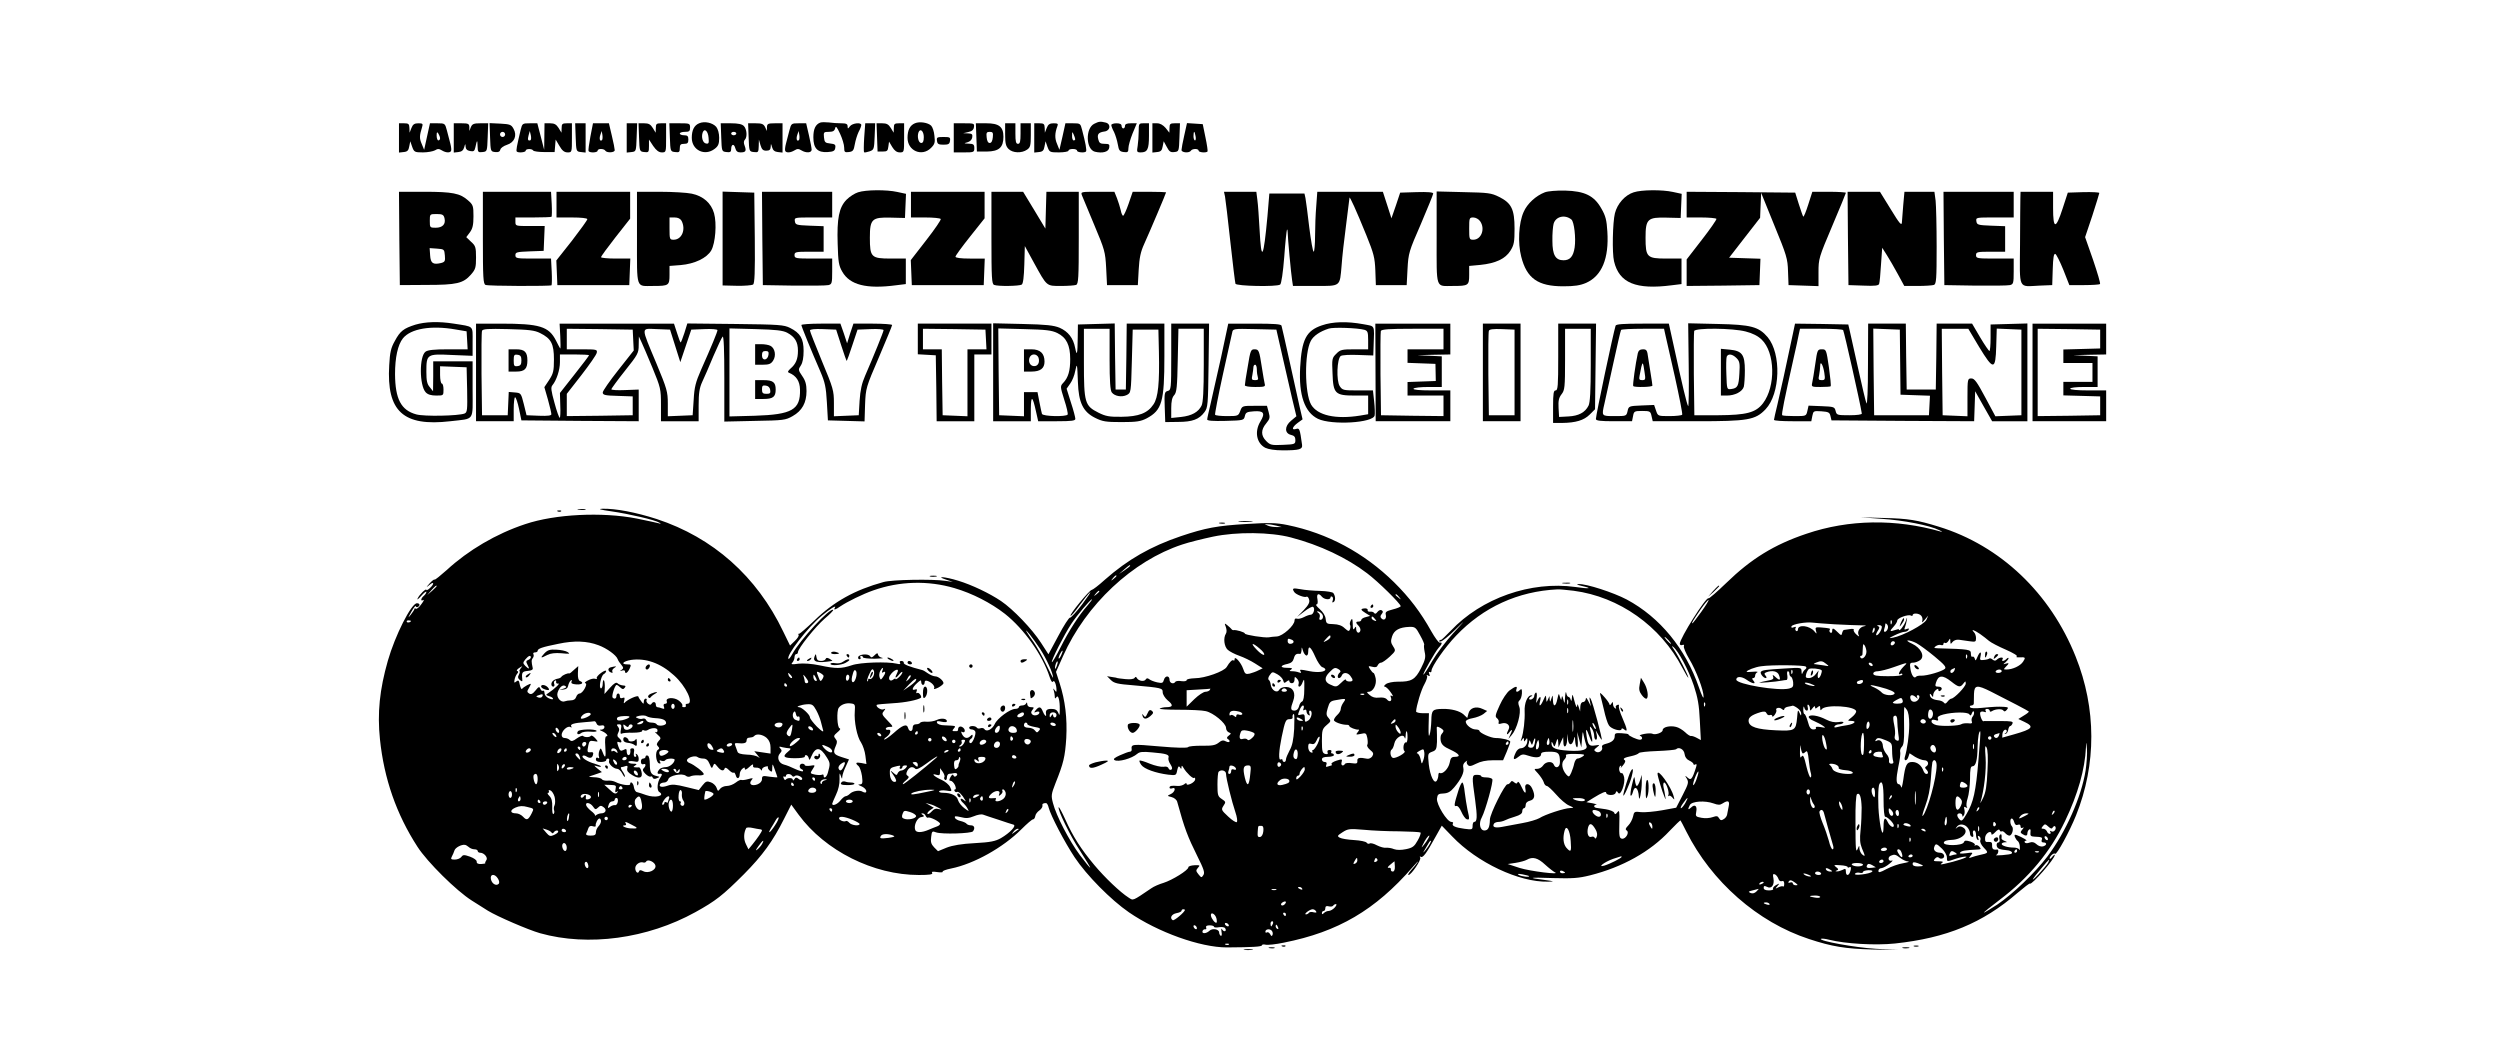 <?xml version="1.0" standalone="no"?>
<!DOCTYPE svg PUBLIC "-//W3C//DTD SVG 20010904//EN"
 "http://www.w3.org/TR/2001/REC-SVG-20010904/DTD/svg10.dtd">
<svg version="1.0" xmlns="http://www.w3.org/2000/svg"
 width="1460pt" height="616pt" viewBox="0 0 1460 616"
 preserveAspectRatio="xMidYMid meet">

<g transform="translate(0,616) scale(0.1,-0.1)"
fill="#000000" stroke="none">
<path d="M4083 5440 c-29 -12 -43 -40 -43 -85 0 -72 76 -109 134 -64 21 16 26
29 26 64 0 26 -7 51 -17 64 -21 24 -68 35 -100 21z m55 -84 c3 -32 1 -37 -15
-34 -19 3 -29 38 -19 65 10 26 31 8 34 -31z"/>
<path d="M4790 5444 c-28 -11 -40 -38 -40 -86 0 -65 25 -90 83 -86 34 2 43 7
45 25 3 18 -2 22 -30 25 -29 3 -33 7 -36 36 -3 30 -1 32 28 32 24 0 33 5 37
20 4 17 10 10 29 -31 13 -28 24 -64 24 -81 0 -26 3 -29 27 -26 24 3 29 9 35
45 4 23 14 55 22 72 9 16 16 35 16 41 0 17 -52 11 -66 -7 -13 -17 -13 -17 -14
0 0 13 -9 17 -37 17 -21 0 -54 2 -73 5 -19 2 -42 2 -50 -1z"/>
<path d="M5343 5440 c-29 -12 -43 -40 -43 -85 0 -76 84 -112 137 -59 22 22 25
32 20 71 -2 25 -11 51 -19 59 -18 18 -68 26 -95 14z m52 -81 c0 -24 -5 -34
-15 -34 -16 0 -25 37 -16 62 10 26 31 8 31 -28z"/>
<path d="M6390 5437 c-52 -26 -49 -149 4 -163 45 -11 81 -1 84 24 3 19 -1 22
-27 22 -25 0 -32 5 -37 26 -8 30 1 41 36 46 34 4 40 43 8 52 -32 8 -40 7 -68
-7z"/>
<path d="M2330 5354 l0 -85 27 3 c22 2 29 9 33 33 l6 30 11 -32 c11 -31 15
-33 63 -33 27 0 59 6 70 12 16 10 24 10 40 0 23 -14 47 -16 54 -4 3 5 1 24 -4
43 -5 19 -14 53 -20 77 -11 41 -11 42 -55 42 l-44 0 -17 -77 -17 -78 -14 34
c-14 33 -14 47 2 99 6 19 4 22 -22 22 -22 0 -32 -6 -40 -27 l-11 -28 -1 28
c-1 23 -5 27 -31 27 l-30 0 0 -86z m240 -1 c0 -7 -4 -13 -10 -13 -5 0 -10 12
-10 28 0 21 2 24 10 12 5 -8 10 -21 10 -27z"/>
<path d="M2650 5354 l0 -85 27 3 c19 2 29 10 34 28 6 22 7 23 8 4 1 -15 9 -23
26 -26 21 -4 26 -1 31 21 10 46 12 47 13 8 1 -36 3 -38 29 -35 27 3 27 4 30
86 l3 82 -46 0 c-38 0 -47 -4 -55 -22 l-9 -23 0 23 c-1 19 -6 22 -46 22 l-45
0 0 -86z"/>
<path d="M2862 5358 c3 -82 3 -83 30 -86 18 -2 27 2 30 14 1 9 19 22 38 28 45
14 61 55 39 94 -13 24 -21 27 -77 30 l-63 3 3 -83z m88 17 c0 -8 -7 -15 -15
-15 -8 0 -15 7 -15 15 0 8 7 15 15 15 8 0 15 -7 15 -15z"/>
<path d="M3041 5403 c-23 -97 -28 -122 -23 -128 9 -9 52 -5 52 5 0 12 37 13
44 1 3 -5 33 -9 65 -9 l60 0 3 37 3 36 22 -37 c16 -28 29 -38 48 -38 25 0 25
1 25 85 l0 85 -30 0 c-26 0 -30 -4 -30 -27 l-1 -28 -17 28 c-13 20 -24 27 -49
27 l-33 0 -1 -77 -1 -78 -20 78 -20 77 -44 0 c-42 0 -44 -1 -53 -37z m57 -62
c-15 -5 -18 3 -11 29 l7 25 6 -25 c3 -14 2 -27 -2 -29z"/>
<path d="M3362 5358 c3 -82 3 -83 31 -86 l27 -3 0 85 0 86 -30 0 -31 0 3 -82z"/>
<path d="M3448 5363 c-8 -43 -13 -81 -11 -85 6 -12 53 -10 53 2 0 6 9 10 19
10 11 0 23 -4 26 -10 9 -14 55 -12 55 3 0 6 -7 45 -17 85 l-17 72 -46 0 -47 0
-15 -77z m68 -21 c-12 -11 -18 7 -10 30 l8 23 4 -23 c2 -13 1 -26 -2 -30z"/>
<path d="M3660 5354 l0 -85 28 3 c27 3 27 4 30 86 l3 82 -31 0 -30 0 0 -86z"/>
<path d="M3732 5358 c3 -82 3 -83 31 -86 25 -3 27 -1 27 35 l0 38 25 -38 c18
-26 33 -37 50 -37 25 0 25 1 25 85 l0 85 -30 0 c-26 0 -30 -4 -30 -27 l-1 -28
-17 28 c-13 21 -24 27 -50 27 l-33 0 3 -82z"/>
<path d="M3912 5358 c3 -82 3 -83 31 -86 23 -3 27 0 27 22 0 21 5 26 25 26 20
0 25 5 25 25 0 20 -5 25 -25 25 -14 0 -25 5 -25 10 0 6 14 10 30 10 25 0 30 4
30 25 0 24 -3 25 -60 25 l-61 0 3 -82z"/>
<path d="M4212 5358 c3 -82 3 -83 31 -86 21 -3 27 1 27 17 0 30 17 34 24 6 5
-18 13 -25 30 -25 31 0 36 8 25 38 -7 17 -6 29 1 36 15 15 12 62 -6 80 -10 11
-34 16 -75 16 l-60 0 3 -82z m88 22 c0 -5 -7 -10 -15 -10 -8 0 -15 5 -15 10 0
6 7 10 15 10 8 0 15 -4 15 -10z"/>
<path d="M4372 5358 c3 -82 3 -83 31 -86 25 -3 27 -1 28 35 l1 38 9 -32 c8
-26 15 -33 34 -33 19 0 25 6 26 23 1 21 1 21 8 -3 5 -18 15 -26 34 -28 l27 -3
0 85 0 86 -45 0 c-40 0 -45 -3 -46 -22 l0 -23 -11 23 c-9 18 -19 22 -55 22
l-44 0 3 -82z"/>
<path d="M4610 5398 c-6 -24 -15 -58 -20 -77 -5 -19 -7 -38 -4 -43 7 -12 31
-10 54 4 16 10 24 10 40 0 28 -17 60 -15 60 4 0 8 -7 46 -16 85 l-16 69 -43 0
c-44 0 -44 -1 -55 -42z m56 -56 c-12 -11 -18 7 -10 30 l8 23 4 -23 c2 -13 1
-26 -2 -30z"/>
<path d="M5047 5358 c-3 -46 -3 -85 -1 -87 2 -3 17 0 32 5 26 9 27 13 30 87
l3 77 -29 0 -29 0 -6 -82z"/>
<path d="M5122 5358 l3 -83 30 0 c26 0 30 4 33 29 l4 29 19 -32 c13 -21 26
-31 44 -31 25 0 25 1 25 85 l0 85 -30 0 c-26 0 -30 -4 -30 -27 l-1 -28 -17 28
c-13 21 -24 27 -50 27 l-33 0 3 -82z"/>
<path d="M5570 5355 l0 -85 60 0 c57 0 60 1 60 25 0 21 -5 25 -32 26 -30 1
-31 2 -8 8 15 4 26 15 28 29 3 18 -2 22 -25 23 l-28 1 30 7 c21 4 31 13 33 29
3 21 0 22 -57 22 l-61 0 0 -85z"/>
<path d="M5702 5358 l3 -83 59 0 c70 1 96 24 96 86 0 59 -26 79 -100 79 l-61
0 3 -82z m96 0 c-2 -21 -8 -33 -18 -33 -10 0 -16 12 -18 33 -3 27 0 32 18 32
18 0 21 -5 18 -32z"/>
<path d="M5870 5375 c0 -52 4 -69 20 -85 24 -24 77 -26 108 -4 19 13 22 24 22
85 l0 69 -30 0 -30 0 0 -60 c0 -47 -3 -60 -15 -60 -12 0 -15 13 -15 60 l0 60
-30 0 -30 0 0 -65z"/>
<path d="M6040 5354 l0 -85 27 3 c22 2 29 9 33 33 l6 30 11 -32 c12 -32 14
-33 67 -33 31 0 56 5 56 10 0 6 11 10 25 10 14 0 25 -4 25 -10 0 -10 43 -14
52 -5 6 6 -3 52 -23 128 -9 36 -11 37 -53 37 l-44 0 -17 -77 -18 -78 -14 35
c-14 32 -13 63 2 103 6 14 2 17 -22 17 -22 0 -32 -6 -40 -27 l-11 -28 -1 28
c-1 23 -5 27 -31 27 l-30 0 0 -86z m239 -6 c1 -5 -3 -8 -9 -8 -5 0 -10 12 -9
28 0 24 1 25 9 7 5 -11 9 -23 9 -27z"/>
<path d="M6490 5430 c0 -6 7 -25 16 -41 8 -17 18 -49 22 -72 6 -36 11 -42 35
-45 23 -3 27 0 27 23 0 14 11 52 24 85 l25 60 -35 0 c-24 0 -34 -5 -34 -15 0
-8 -4 -15 -10 -15 -5 0 -10 7 -10 15 0 10 -10 15 -30 15 -16 0 -30 -5 -30 -10z"/>
<path d="M6650 5393 c0 -27 -3 -65 -6 -85 -6 -35 -5 -38 18 -38 39 0 48 18 48
97 l0 73 -30 0 c-29 0 -30 -1 -30 -47z"/>
<path d="M6730 5354 l0 -85 27 3 c22 2 29 9 33 33 l6 30 18 -33 c14 -27 22
-33 44 -30 27 3 27 4 30 86 l3 82 -31 0 c-26 0 -30 -4 -30 -27 l-1 -28 -22 28
c-15 17 -32 27 -50 27 l-27 0 0 -86z"/>
<path d="M6916 5369 c-9 -39 -16 -78 -16 -85 0 -16 46 -19 55 -4 3 6 15 10 26
10 10 0 19 -4 19 -10 0 -10 42 -14 52 -5 2 3 -3 40 -12 82 l-16 78 -46 3 -46
3 -16 -72z m66 -4 c3 -14 1 -25 -3 -25 -5 0 -9 11 -9 25 0 14 2 25 4 25 2 0 6
-11 8 -25z"/>
<path d="M5472 5338 c2 -19 9 -23 38 -23 29 0 36 4 38 23 3 20 -1 22 -38 22
-37 0 -41 -2 -38 -22z"/>
<path d="M5011 5037 c-19 -6 -49 -25 -67 -43 -44 -45 -57 -109 -52 -259 3
-104 6 -126 27 -162 44 -77 141 -102 314 -79 l57 7 0 75 0 74 -89 0 c-113 0
-121 8 -121 122 0 109 12 120 123 117 l82 -2 3 71 3 70 -51 11 c-63 14 -184
13 -229 -2z"/>
<path d="M9022 5037 c-52 -20 -103 -66 -124 -115 -29 -64 -35 -181 -14 -261
32 -127 98 -173 245 -173 66 0 99 5 134 20 92 41 134 143 124 299 -4 67 -10
92 -35 135 -42 75 -97 102 -212 105 -49 1 -99 -3 -118 -10z m155 -159 c16 -13
27 -108 19 -163 -8 -53 -27 -75 -65 -75 -47 0 -65 31 -65 113 -1 40 3 85 7
100 12 43 66 56 104 25z"/>
<path d="M9541 5037 c-51 -16 -96 -67 -110 -123 -13 -52 -17 -232 -5 -280 30
-127 128 -167 337 -140 l57 7 0 75 0 74 -89 0 c-113 0 -121 8 -121 122 0 109
12 120 123 117 l82 -2 3 71 3 70 -51 11 c-63 14 -184 13 -229 -2z"/>
<path d="M2332 4768 l3 -273 155 1 c177 0 215 9 260 60 27 31 30 41 30 100 0
60 -3 69 -29 92 l-28 27 21 28 c16 22 21 43 21 94 0 60 -2 67 -32 93 -46 41
-90 50 -256 50 l-147 0 2 -272z m264 117 c8 -34 -11 -55 -52 -55 -33 0 -34 1
-34 40 0 40 0 40 40 40 34 0 41 -4 46 -25z m2 -217 c3 -33 0 -38 -22 -44 -47
-11 -61 -2 -64 44 l-3 43 43 -3 c42 -3 43 -4 46 -40z"/>
<path d="M2820 4771 c0 -236 2 -270 16 -275 17 -7 378 -8 385 -2 2 2 3 38 1
80 l-4 76 -104 0 c-97 0 -104 1 -104 20 0 17 8 19 83 22 l82 3 3 73 3 72 -86
0 c-84 0 -85 0 -85 25 l0 25 103 0 c57 0 106 2 108 4 2 2 3 36 1 75 l-4 71
-199 0 -199 0 0 -269z"/>
<path d="M3250 4965 l0 -75 90 0 c54 0 90 -4 90 -10 0 -6 -41 -62 -90 -126
l-91 -115 3 -72 3 -72 210 0 210 0 3 78 3 77 -86 0 c-47 0 -85 4 -85 8 0 5 38
57 85 117 l85 108 0 78 0 79 -215 0 -215 0 0 -75z"/>
<path d="M3720 4771 c0 -306 -8 -281 95 -281 91 0 95 3 95 65 l0 52 65 5 c82
7 153 41 179 86 24 43 33 157 16 217 -17 59 -63 100 -130 114 -28 6 -112 11
-185 11 l-135 0 0 -269z m260 100 c27 -51 2 -111 -46 -111 -23 0 -24 3 -24 65
l0 65 30 0 c19 0 33 -7 40 -19z"/>
<path d="M4220 4767 l0 -274 83 -2 c45 -1 88 3 95 7 9 7 12 68 10 273 l-3 264
-92 3 -93 3 0 -274z"/>
<path d="M4452 4768 l3 -273 180 -3 c99 -1 190 0 203 3 20 5 22 11 22 80 l0
75 -110 0 c-103 0 -110 1 -110 20 0 18 7 20 85 20 l85 0 0 75 0 74 -82 3 c-77
3 -83 5 -86 26 -3 22 -2 22 107 22 l111 0 0 75 0 75 -205 0 -205 0 2 -272z"/>
<path d="M5320 4965 l0 -75 84 0 c47 0 87 -4 90 -9 3 -4 -35 -60 -85 -124
l-90 -116 3 -73 3 -73 210 0 210 0 3 78 3 77 -86 0 c-54 0 -85 4 -85 11 0 6
38 58 85 117 l85 107 0 77 0 78 -215 0 -215 0 0 -75z"/>
<path d="M5790 4771 c0 -236 2 -270 16 -275 23 -9 147 -7 161 2 8 5 13 45 15
117 l3 108 54 -99 c76 -138 71 -134 157 -134 40 0 79 3 88 6 14 5 16 39 16
275 l0 269 -95 0 -94 0 -3 -107 -3 -108 -65 108 -65 107 -92 0 -93 0 0 -269z"/>
<path d="M6319 5018 c5 -13 37 -90 72 -173 60 -143 64 -155 69 -250 l5 -100
90 0 90 0 5 90 c4 69 11 104 32 150 34 75 128 297 128 302 0 1 -44 3 -98 3
l-97 0 -24 -70 c-13 -38 -28 -70 -32 -70 -4 0 -11 15 -14 33 -4 17 -14 49 -22
70 l-15 37 -99 0 c-98 0 -98 0 -90 -22z"/>
<path d="M7154 5013 c3 -16 17 -134 31 -263 14 -129 28 -241 30 -247 5 -14
241 -19 261 -5 7 4 17 71 24 162 6 85 14 157 16 159 2 2 4 -4 4 -15 0 -30 20
-245 26 -281 l5 -33 129 0 c152 0 144 -6 155 120 3 47 15 153 26 235 10 83 19
155 20 160 0 13 39 -72 99 -220 43 -106 49 -130 52 -205 l3 -85 90 0 90 0 5
95 c5 91 8 102 78 262 39 92 72 172 72 178 0 7 -32 10 -97 8 l-96 -3 -25 -75
-26 -75 -25 78 -25 77 -192 0 -191 0 -6 -82 c-4 -46 -7 -125 -7 -175 0 -51 -4
-93 -8 -93 -5 0 -16 64 -26 143 -9 78 -19 154 -22 170 l-6 27 -102 0 -103 0
-11 -132 c-23 -250 -36 -273 -46 -80 -4 70 -9 148 -13 175 l-6 47 -94 0 -95 0
6 -27z"/>
<path d="M8390 4772 c0 -307 -8 -282 95 -282 91 0 95 3 95 65 l0 52 65 6 c89
9 146 35 176 83 21 34 24 51 24 129 0 113 -18 149 -90 185 -46 23 -63 25 -207
28 l-158 4 0 -270z m254 96 c31 -44 7 -108 -40 -108 -23 0 -24 3 -24 65 0 62
1 65 24 65 14 0 32 -10 40 -22z"/>
<path d="M9850 4965 l0 -75 84 0 c47 0 87 -4 90 -8 2 -4 -36 -59 -85 -122
l-89 -115 0 -78 0 -77 213 2 212 3 3 77 3 77 -92 3 -91 3 90 116 91 117 3 73
3 73 77 -190 c72 -175 78 -195 80 -269 l3 -80 88 -3 87 -3 0 81 c0 79 2 86 80
270 44 104 80 191 80 194 0 3 -44 6 -98 6 l-98 0 -24 -75 c-13 -41 -26 -73
-29 -70 -3 3 -14 36 -26 73 l-21 67 -317 3 -317 2 0 -75z"/>
<path d="M10792 4768 l3 -273 88 -3 c66 -3 88 0 91 10 3 7 8 57 11 112 l7 99
28 -44 c15 -24 44 -74 64 -111 l37 -68 79 0 c43 0 85 3 94 6 14 5 16 34 16
223 0 119 -3 240 -6 269 l-7 52 -88 0 -87 0 -7 -77 c-3 -43 -7 -89 -8 -103 -2
-20 -15 -4 -65 78 l-63 102 -95 0 -94 0 2 -272z"/>
<path d="M11352 4768 l3 -273 180 -3 c99 -1 190 0 203 3 20 5 22 11 22 80 l0
75 -110 0 c-103 0 -110 1 -110 20 0 18 7 20 85 20 l85 0 0 75 0 74 -82 3 c-77
3 -83 5 -86 26 -3 22 -2 22 107 22 l111 0 0 75 0 75 -205 0 -205 0 2 -272z"/>
<path d="M11799 5003 c0 -21 -2 -143 -2 -271 -2 -269 -13 -246 114 -240 l74 3
3 93 c2 66 6 92 15 89 6 -2 27 -44 47 -93 l35 -89 87 0 c47 0 89 3 92 6 4 3
-15 66 -40 140 l-47 134 42 125 c22 69 41 129 41 133 0 4 -41 6 -92 5 l-92 -3
-30 -92 c-40 -124 -56 -123 -56 2 l0 95 -95 0 -95 0 -1 -37z"/>
<path d="M2426 4264 c-69 -22 -89 -37 -120 -95 -23 -40 -29 -67 -33 -142 -16
-270 82 -359 357 -327 145 17 130 -4 130 186 l0 164 -115 0 -115 0 0 -87 -1
-88 -19 24 c-16 18 -20 38 -20 90 0 103 3 105 148 98 l122 -5 0 84 c0 95 10
85 -110 104 -89 14 -166 11 -224 -6z m234 -28 l65 -11 3 -52 3 -53 -114 0
c-81 0 -119 -4 -132 -14 -37 -27 -36 -197 1 -237 12 -13 31 -19 61 -19 43 0
43 0 43 35 0 19 -4 35 -10 35 -5 0 -10 23 -10 50 l0 51 78 -3 77 -3 3 -131 c2
-118 1 -132 -15 -139 -36 -14 -237 -18 -282 -5 -89 24 -123 90 -124 235 0 97
16 171 46 209 46 57 165 77 307 52z"/>
<path d="M7720 4260 c-92 -31 -118 -83 -127 -245 -9 -163 26 -263 104 -301 80
-38 323 -24 331 20 2 10 1 47 -3 82 l-7 64 -89 0 c-83 0 -89 1 -105 25 -21 32
-16 161 6 176 8 6 54 8 103 6 l87 -3 2 58 c4 125 11 111 -62 125 -94 17 -177
15 -240 -7z m248 -26 c19 -6 22 -13 22 -60 l0 -54 -80 0 c-73 0 -83 -2 -106
-26 -25 -24 -26 -30 -22 -115 4 -118 15 -129 129 -129 l79 0 0 -54 0 -55 -47
-8 c-143 -23 -249 1 -286 64 -38 66 -40 300 -2 372 15 29 52 55 105 72 26 9
169 4 208 -7z"/>
<path d="M2780 3985 l0 -285 110 0 110 0 0 70 c0 39 4 70 8 70 5 0 15 -30 23
-67 l14 -68 343 -3 342 -2 0 92 0 93 -80 -3 c-44 -2 -80 0 -80 5 1 4 36 53 80
108 75 94 80 103 80 150 l1 50 14 -30 c8 -16 37 -85 65 -152 48 -117 50 -125
50 -217 l0 -96 110 0 110 0 0 93 c0 72 5 102 21 137 12 25 41 92 65 150 25 58
49 109 54 114 7 7 10 -81 10 -243 l0 -253 178 4 c167 3 179 4 221 28 55 31 81
78 81 146 0 38 -6 61 -25 88 -24 35 -24 38 -8 62 11 17 16 46 16 85 0 71 -19
104 -79 134 -36 18 -62 20 -319 23 l-281 3 -17 -55 c-10 -31 -20 -56 -22 -56
-2 0 -12 25 -21 55 l-18 55 -334 0 -334 0 4 -74 c2 -41 2 -73 0 -71 -2 1 -13
22 -25 46 -42 83 -96 99 -323 99 l-144 0 0 -285z m374 230 c65 -32 81 -63 81
-154 0 -68 -4 -83 -28 -120 l-28 -42 21 -73 c11 -40 20 -78 20 -85 0 -8 -20
-11 -72 -9 l-73 3 -16 65 c-16 64 -17 65 -52 68 l-36 3 -3 -68 -3 -68 -75 0
-75 0 -3 240 c-1 132 0 246 3 253 4 11 34 13 153 10 121 -3 154 -7 186 -23z
m544 -41 l3 -61 -90 -114 c-50 -63 -91 -122 -91 -131 0 -15 13 -18 88 -20 l87
-3 0 -55 0 -55 -192 -3 -193 -2 0 65 0 65 85 109 c47 61 88 119 90 131 4 19
-1 20 -86 20 l-89 0 0 60 0 60 193 -2 192 -3 3 -61z m245 -34 l30 -95 32 95
32 95 76 3 c42 2 77 -1 77 -6 0 -10 -35 -95 -96 -232 -31 -71 -39 -100 -43
-175 l-6 -90 -72 -3 -73 -3 0 74 c0 69 -5 86 -66 233 -93 223 -93 205 1 202
l78 -3 30 -95z m654 77 c45 -24 63 -54 63 -105 0 -49 -12 -78 -44 -105 -15
-14 -18 -20 -8 -24 42 -17 63 -49 64 -98 3 -118 -46 -146 -264 -153 l-148 -4
0 257 0 257 153 -4 c118 -3 159 -8 184 -21z m-1157 -132 c0 -2 -38 -53 -85
-112 l-85 -108 2 -73 c2 -39 0 -72 -3 -72 -4 0 -18 39 -31 88 -20 72 -22 90
-12 102 24 29 44 89 44 135 l0 45 85 0 c47 0 85 -2 85 -5z"/>
<path d="M2970 4055 l0 -65 45 0 c49 0 65 16 65 65 0 49 -16 65 -65 65 l-45 0
0 -65z m75 0 c0 -23 -5 -31 -22 -33 -20 -3 -23 1 -23 33 0 32 3 36 23 33 17
-2 22 -10 22 -33z"/>
<path d="M4410 4090 l0 -60 45 0 c36 0 48 5 60 24 19 29 11 72 -15 86 -10 6
-35 10 -54 10 l-36 0 0 -60z m78 -2 c-5 -34 -38 -37 -38 -4 0 20 5 26 21 26
15 0 20 -5 17 -22z"/>
<path d="M4410 3885 l0 -55 48 0 c56 0 72 12 72 55 0 43 -16 55 -72 55 l-48 0
0 -55z m88 -2 c3 -19 -1 -23 -22 -23 -21 0 -26 5 -26 26 0 21 4 25 23 22 14
-2 23 -11 25 -25z"/>
<path d="M4680 4262 c0 -8 57 -148 111 -272 27 -63 33 -91 38 -180 l6 -105
107 -3 107 -3 3 98 c4 97 5 100 81 277 42 99 77 183 77 188 0 4 -51 8 -113 8
l-113 0 -19 -57 -18 -58 -19 58 -20 57 -114 0 c-63 0 -114 -4 -114 -8z m233
-120 c16 -51 31 -91 32 -90 2 2 17 44 33 93 l30 90 76 3 c42 2 76 -1 76 -6 0
-9 -58 -152 -108 -267 -19 -43 -28 -84 -32 -145 l-5 -85 -72 -3 -73 -3 0 77
c0 73 -4 87 -70 245 -38 93 -70 173 -70 179 0 7 27 10 76 8 l77 -3 30 -93z"/>
<path d="M5360 4181 l0 -90 53 -3 52 -3 3 -192 2 -193 110 0 110 0 0 195 0
195 50 0 50 0 0 90 0 90 -215 0 -215 0 0 -89z m398 -3 l3 -58 -56 0 -55 0 0
-195 0 -196 -72 3 -73 3 -3 193 -2 192 -55 0 -55 0 0 60 0 60 183 -2 182 -3 3
-57z"/>
<path d="M5800 3986 l0 -286 110 0 110 0 0 73 c1 80 10 76 30 -15 l13 -58 109
0 c88 0 108 3 108 14 0 8 -11 51 -26 96 l-25 80 21 30 c12 16 25 49 29 72 11
52 12 47 16 -64 4 -119 30 -173 100 -208 44 -22 63 -25 155 -25 89 0 112 4
147 22 89 48 103 96 103 363 l0 190 -110 0 -110 0 -2 -192 -3 -193 -30 0 -30
0 -3 193 -2 193 -108 -3 -107 -3 -1 -75 c-1 -100 -5 -113 -15 -62 -11 58 -41
96 -91 118 -34 14 -78 19 -215 22 l-173 4 0 -286z m375 229 c53 -26 75 -71 75
-152 0 -68 -11 -107 -40 -138 -19 -20 -19 -22 5 -99 14 -42 23 -82 20 -87 -9
-14 -145 -11 -150 4 -2 6 -9 38 -15 70 l-11 57 -40 0 -39 0 0 -70 0 -71 -72 3
-73 3 -3 254 -2 253 152 -4 c126 -3 160 -7 193 -23z m305 -153 c0 -128 4 -183
13 -194 17 -22 58 -29 87 -15 25 13 25 13 30 197 l5 185 75 0 75 0 3 -130 c4
-180 -4 -267 -32 -307 -34 -51 -86 -71 -186 -72 -72 -1 -93 3 -135 24 -80 40
-85 58 -85 293 l0 197 75 0 75 0 0 -178z"/>
<path d="M5980 4055 l0 -65 44 0 c52 0 76 19 76 58 0 48 -25 72 -76 72 l-44 0
0 -65z m85 16 c9 -29 -5 -52 -29 -49 -37 5 -34 68 3 68 11 0 22 -8 26 -19z"/>
<path d="M6840 4076 c0 -187 -1 -194 -20 -199 -19 -5 -21 -12 -18 -94 l3 -88
75 1 c84 0 123 15 154 57 20 27 21 43 24 273 l3 244 -111 0 -110 0 0 -194z
m190 -48 c0 -149 -4 -220 -13 -237 -19 -38 -57 -59 -119 -66 l-58 -6 0 57 c0
40 5 63 17 76 15 16 18 48 21 204 l4 184 74 0 74 0 0 -212z"/>
<path d="M7131 4073 c-24 -109 -52 -232 -62 -275 -10 -42 -19 -81 -19 -88 0
-7 33 -10 107 -8 105 3 107 3 113 28 5 22 12 25 53 28 58 4 67 -11 38 -59 -36
-59 -23 -127 28 -154 19 -9 56 -15 103 -15 97 0 116 6 112 33 -13 94 -15 98
-35 92 -28 -9 -23 11 9 35 l29 21 -18 77 c-9 42 -36 163 -59 267 -23 105 -44
196 -46 203 -2 9 -43 12 -157 12 l-154 0 -42 -197z m356 17 c18 -80 44 -194
58 -253 l26 -108 -31 -26 c-39 -32 -39 -74 0 -83 18 -4 25 -12 25 -30 0 -24
-3 -25 -73 -28 -66 -3 -74 -1 -97 22 -32 32 -32 66 0 104 21 26 23 33 14 65
l-10 37 -72 0 c-71 0 -73 0 -84 -30 -11 -29 -13 -30 -77 -30 -35 0 -67 3 -70
8 -2 4 18 109 45 232 27 124 52 235 55 248 4 22 6 23 131 20 l127 -3 33 -145z"/>
<path d="M7287 4020 c-10 -54 -17 -104 -17 -110 0 -6 25 -10 61 -10 53 0 60 2
55 18 -2 9 -10 51 -16 92 -16 104 -18 110 -44 110 -21 0 -24 -7 -39 -100z m53
-19 c0 -16 3 -36 6 -45 4 -12 0 -16 -16 -16 -20 0 -22 4 -16 31 3 17 6 38 6
45 0 8 5 14 10 14 6 0 10 -13 10 -29z"/>
<path d="M8033 3985 l1 -285 218 0 218 0 0 90 0 90 -111 0 c-71 0 -108 4 -104
10 3 6 42 10 86 10 l79 0 0 90 0 89 -82 4 c-79 3 -78 3 25 5 l107 2 0 90 0 90
-219 0 -219 0 1 -285z m397 195 l0 -60 -105 0 -105 0 0 -40 0 -39 81 -3 82 -3
1 -50 1 -50 -83 -3 -82 -3 0 -39 0 -40 105 0 105 0 0 -60 0 -60 -182 2 -183 3
-3 240 c-1 132 0 245 2 252 4 10 49 13 186 13 l180 0 0 -60z"/>
<path d="M8660 3985 l0 -285 110 0 110 0 0 285 0 285 -110 0 -110 0 0 -285z
m185 0 l0 -250 -75 0 -75 0 -3 240 c-1 132 0 246 3 253 3 9 24 12 77 10 l73
-3 0 -250z"/>
<path d="M9100 4075 c0 -167 -2 -195 -15 -195 -12 0 -15 -17 -15 -95 l0 -95
53 0 c79 1 127 15 161 49 l31 31 3 250 3 250 -111 0 -110 0 0 -195z m190 -47
c0 -149 -4 -220 -13 -237 -20 -40 -58 -60 -117 -63 l-55 -3 -3 53 c-2 41 1 58
17 79 19 24 21 39 21 204 l0 179 75 0 75 0 0 -212z"/>
<path d="M9435 4258 c-14 -46 -115 -522 -115 -545 0 -10 28 -13 105 -13 l106
0 6 30 c5 28 8 30 53 30 46 0 49 -2 55 -30 l7 -30 257 0 c299 0 342 7 402 70
86 91 93 324 12 421 -52 61 -97 73 -291 77 l-173 4 3 -246 c2 -135 0 -242 -3
-238 -7 7 -36 129 -85 355 l-28 127 -153 0 c-114 0 -155 -3 -158 -12z m290
-50 c4 -18 29 -129 56 -247 26 -118 46 -218 43 -223 -3 -4 -36 -8 -74 -8 -68
0 -68 0 -79 33 l-11 32 -74 -3 c-73 -3 -75 -4 -81 -33 -7 -29 -7 -29 -76 -29
-77 0 -76 -1 -59 73 5 23 28 128 51 232 23 105 43 193 46 198 2 4 60 7 128 7
l123 0 7 -32z m470 16 c40 -10 71 -26 93 -47 79 -76 83 -273 8 -372 -42 -55
-97 -69 -261 -70 l-140 0 -3 240 c-1 132 0 245 2 252 8 19 225 17 301 -3z"/>
<path d="M9565 4098 c-14 -63 -31 -188 -27 -193 9 -8 112 -6 112 3 0 5 -4 33
-9 63 -5 30 -12 75 -16 102 -5 41 -9 47 -30 47 -17 0 -26 -7 -30 -22z m39
-110 c7 -44 6 -48 -14 -48 -16 0 -19 5 -15 25 3 14 7 37 10 51 8 34 11 29 19
-28z"/>
<path d="M10050 3986 l0 -136 35 0 c47 0 91 23 99 52 3 13 6 55 6 94 0 93 -16
115 -88 122 l-52 5 0 -137z m91 83 c18 -18 21 -30 17 -90 -4 -74 -10 -86 -48
-91 -25 -3 -25 -3 -28 86 -2 49 -1 95 2 103 8 19 33 16 57 -8z"/>
<path d="M10472 4218 c-43 -204 -75 -350 -92 -421 -11 -45 -20 -85 -20 -89 0
-5 49 -8 109 -8 l109 0 6 31 c6 29 7 30 53 27 41 -3 48 -6 53 -28 l6 -25 417
-3 416 -2 3 87 3 88 49 -87 50 -88 103 0 103 0 0 285 0 286 -107 -3 -108 -3 0
-78 c0 -42 -3 -77 -7 -77 -3 0 -28 36 -54 80 l-47 80 -103 0 -104 0 -2 -192
-3 -193 -85 0 -85 0 -3 193 -2 192 -110 0 -110 0 -1 -242 c0 -146 -4 -235 -9
-223 -5 11 -27 106 -50 210 -23 105 -45 204 -49 220 l-7 30 -155 3 -156 2 -11
-52z m292 14 c6 -10 99 -422 109 -487 1 -6 -28 -10 -73 -10 -71 0 -74 1 -80
25 -6 24 -10 25 -82 28 l-76 3 -7 -31 c-7 -30 -7 -30 -74 -30 -37 0 -70 2 -73
5 -5 5 13 93 66 330 14 61 28 125 31 143 l7 32 123 0 c68 0 126 -3 129 -8z
m333 -187 l2 -190 86 -3 86 -3 -3 -57 -3 -57 -160 0 -160 0 -3 253 -2 253 77
-3 78 -3 2 -190z m461 89 c84 -138 96 -138 100 4 l3 103 72 -3 72 -3 0 -250 0
-250 -76 -3 -76 -3 -59 110 c-48 90 -63 111 -81 111 -22 0 -23 -3 -23 -110 l0
-111 -72 3 -73 3 -3 253 -2 252 77 0 78 0 63 -106z"/>
<path d="M10601 4033 c-7 -49 -15 -98 -18 -110 -5 -22 -2 -23 49 -23 30 0 57
2 59 4 3 3 -2 52 -10 110 -15 104 -16 106 -41 106 -26 0 -27 -3 -39 -87z m53
-50 c6 -39 4 -43 -15 -43 -19 0 -21 4 -15 31 3 17 6 41 6 52 0 35 17 6 24 -40z"/>
<path d="M11870 3985 l0 -285 215 0 215 0 0 90 0 90 -105 0 c-63 0 -105 4
-105 10 0 6 33 10 80 10 l80 0 0 90 0 89 -82 4 c-79 3 -78 3 25 5 l107 2 0 90
0 90 -215 0 -215 0 0 -285z m395 195 l0 -55 -107 -3 -108 -3 0 -39 0 -40 85 0
85 0 0 -55 0 -55 -85 0 -85 0 0 -40 0 -39 108 -3 107 -3 0 -55 0 -55 -182 -3
-183 -2 0 255 0 255 183 -2 182 -3 0 -55z"/>
<path d="M3378 3183 c12 -2 30 -2 40 0 9 3 -1 5 -23 4 -22 0 -30 -2 -17 -4z"/>
<path d="M3569 3174 c105 -15 258 -51 281 -66 12 -8 12 -9 -3 -4 -9 3 -68 15
-130 28 -201 39 -475 26 -650 -33 -169 -56 -332 -152 -458 -268 -37 -33 -68
-58 -71 -56 -3 3 -15 -7 -29 -22 -22 -25 -22 -26 -1 -9 27 24 30 6 2 -19 -11
-10 -20 -14 -20 -10 0 12 -41 -27 -51 -50 -6 -11 4 -4 21 15 16 19 30 29 30
23 0 -6 -7 -16 -15 -23 -18 -15 -20 -34 -3 -24 7 4 2 -7 -11 -24 -12 -18 -27
-30 -32 -27 -5 4 -9 3 -9 -2 0 -4 -10 -19 -21 -33 -18 -22 -17 -19 3 17 13 23
25 38 26 33 2 -6 8 -8 13 -4 14 8 11 21 -6 21 -33 0 -128 -189 -170 -336 -48
-168 -62 -304 -46 -459 24 -230 96 -437 219 -627 58 -90 227 -257 317 -314 39
-24 81 -51 95 -60 54 -33 234 -111 304 -131 281 -79 627 -32 907 123 119 66
159 97 284 222 108 109 169 193 234 323 l42 83 43 -59 c155 -211 437 -352 702
-352 62 0 83 3 78 12 -5 8 3 9 30 5 20 -3 34 -2 31 2 -2 5 20 13 50 19 133 27
303 122 410 229 32 32 62 58 68 58 6 0 11 8 13 19 1 10 12 25 24 33 11 8 19
20 18 27 -3 11 3 16 21 16 5 0 12 -12 15 -26 12 -47 93 -202 152 -291 70 -105
211 -248 317 -321 169 -116 416 -205 572 -205 152 1 205 4 205 13 0 4 9 6 21
3 11 -3 60 2 107 12 317 63 533 190 751 440 24 28 37 41 30 30 -7 -11 -24 -32
-38 -47 -14 -16 -21 -28 -15 -28 16 1 76 89 68 101 -4 7 -3 9 4 5 12 -7 33 21
85 116 l37 66 61 -63 c146 -153 391 -268 559 -264 41 1 39 2 -19 10 -105 13
-93 16 49 11 114 -3 148 -1 216 16 190 48 351 138 465 260 33 35 62 62 63 61
2 -2 17 -31 34 -65 147 -293 417 -530 717 -628 133 -44 213 -57 370 -61 l150
-3 -130 7 c-120 7 -333 46 -321 58 3 3 25 1 48 -5 95 -24 272 -34 385 -22 300
32 512 119 716 296 38 32 70 57 72 54 8 -12 146 145 145 167 0 4 -7 -1 -15
-11 -8 -11 -15 -15 -15 -9 0 13 25 35 32 27 9 -8 84 129 122 224 120 298 119
625 -2 927 -148 371 -439 648 -799 759 -126 39 -180 48 -323 51 l-135 4 125
-9 c125 -8 279 -38 335 -66 17 -8 21 -12 11 -9 -265 76 -539 72 -786 -12 -188
-63 -323 -146 -469 -288 -54 -52 -100 -92 -103 -89 -13 12 -168 -234 -168
-266 0 -6 7 -10 14 -7 10 4 13 1 10 -7 -3 -7 11 -40 31 -74 41 -68 85 -184 84
-222 0 -14 -12 11 -27 55 -78 227 -228 410 -422 514 -78 41 -235 92 -280 90
-17 -1 -11 -4 18 -11 67 -15 45 -18 -38 -6 -260 36 -548 -65 -728 -256 -29
-30 -54 -54 -56 -53 -3 1 -7 -1 -11 -5 -4 -3 0 -5 9 -4 9 1 47 31 83 67 66 64
66 64 -11 -20 -42 -46 -97 -119 -122 -162 -25 -44 -48 -79 -51 -79 -8 0 68
133 88 156 22 23 24 35 7 31 -6 -1 -28 29 -49 66 -62 111 -127 197 -218 287
-174 171 -388 286 -623 334 -65 13 -103 14 -237 6 -172 -10 -241 -23 -384 -71
-177 -60 -310 -136 -445 -255 -36 -33 -71 -59 -76 -59 -13 0 -131 -144 -124
-151 3 -3 26 24 51 59 25 34 53 69 62 77 10 8 -10 -22 -44 -68 -34 -45 -67
-81 -72 -79 -6 1 -37 -47 -68 -106 l-58 -108 -44 68 c-51 79 -162 195 -233
243 -67 45 -169 94 -251 119 -74 23 -137 28 -70 6 l40 -13 -45 6 c-73 11 -311
7 -360 -7 -167 -46 -290 -114 -404 -225 -45 -43 -85 -78 -89 -77 -5 1 -6 -2
-3 -7 3 -5 -7 -21 -22 -35 l-28 -27 -40 82 c-154 322 -410 549 -739 657 -121
39 -240 62 -318 60 -28 -1 -11 -6 52 -15z m3886 -84 l30 -8 -30 0 c-16 0 -39
3 -50 8 l-20 9 20 -1 c11 0 34 -4 50 -8z m85 -69 c168 -44 326 -119 444 -209
64 -48 196 -178 196 -192 0 -4 -21 -13 -46 -19 -38 -10 -45 -15 -41 -31 6 -23
-10 -37 -25 -22 -8 8 -8 15 1 26 9 11 9 16 0 22 -7 4 -17 0 -25 -10 -8 -11
-14 -13 -19 -6 -3 6 -14 9 -23 8 -9 -2 -16 2 -15 9 2 6 -6 11 -17 10 -27 -2
-25 -9 6 -28 l26 -16 -26 -7 c-14 -3 -26 -11 -26 -16 0 -6 -7 -10 -15 -10 -19
0 -19 -7 0 -26 8 -8 12 -21 9 -29 -8 -19 -24 -9 -24 13 0 15 -2 15 -10 2 -7
-11 -10 -5 -10 25 -1 32 -3 37 -11 22 -5 -9 -8 -21 -5 -26 4 -5 3 -17 0 -26
-6 -14 -9 -13 -31 6 -16 16 -37 23 -66 24 -39 1 -42 3 -45 30 -2 19 -15 40
-35 58 -17 15 -26 27 -19 27 7 0 9 10 6 30 -7 32 6 40 26 15 14 -17 50 -20 50
-4 0 5 4 8 10 4 5 -3 6 -13 3 -22 -4 -11 -3 -14 5 -9 12 7 12 33 -1 52 -3 6
-38 12 -77 13 -39 1 -91 5 -115 10 -45 8 -51 6 -37 -16 9 -15 61 -35 72 -28 5
3 12 -4 15 -16 5 -16 -2 -31 -31 -62 l-39 -40 42 32 c23 18 46 30 51 27 14 -8
3 -46 -13 -46 -7 0 -25 -6 -40 -14 -15 -8 -34 -12 -41 -9 -9 3 -14 -1 -14 -11
0 -29 -69 -91 -103 -93 -18 -1 -39 -3 -47 -5 -26 -4 -140 14 -140 22 0 8 -52
23 -66 20 -4 -1 -10 2 -13 7 -3 4 -14 14 -24 22 -16 13 -17 12 -8 -11 5 -15 6
-30 0 -39 -16 -25 -10 -75 11 -94 11 -10 42 -26 68 -35 26 -9 67 -29 92 -45
l44 -28 -25 -12 c-13 -7 -36 -15 -51 -19 -23 -5 -28 -2 -38 28 -12 36 -50 79
-50 56 0 -7 -3 -11 -6 -7 -7 7 -23 -9 -40 -38 -15 -26 -127 -66 -186 -66 -27
-1 -48 -5 -48 -11 0 -6 -14 -8 -30 -6 -17 3 -33 1 -36 -4 -10 -16 -34 -8 -34
12 0 26 -26 26 -33 -1 -5 -18 -10 -20 -39 -14 -18 4 -39 12 -46 18 -10 8 -16
7 -21 -1 -8 -14 -40 -10 -51 7 -5 10 -9 10 -14 2 -5 -7 -25 -10 -54 -7 -26 3
-47 5 -47 6 0 1 -13 4 -30 6 l-30 5 22 -22 c19 -19 39 -24 130 -31 168 -15
173 -16 173 -41 0 -12 13 -33 29 -47 34 -27 32 -40 -7 -40 -15 0 -32 -4 -39
-8 -6 -4 44 -7 110 -7 67 0 138 -3 158 -8 44 -9 119 -71 119 -98 0 -11 7 -22
16 -26 15 -6 15 -7 0 -19 -11 -8 -13 -14 -7 -19 21 -12 12 -26 -9 -15 -16 9
-26 7 -44 -8 -19 -15 -40 -18 -98 -17 -40 0 -76 -3 -79 -8 -5 -6 -67 -5 -168
4 -160 14 -166 14 -162 -18 1 -7 -4 -13 -11 -13 -7 0 -33 -10 -58 -21 -31 -14
-41 -22 -31 -28 21 -13 101 9 133 37 14 12 33 13 87 8 83 -7 101 -13 95 -31
-3 -7 2 -25 11 -38 11 -17 13 -27 5 -32 -5 -3 -13 0 -16 8 -3 9 -14 12 -29 9
-14 -2 -50 6 -80 18 -31 13 -58 21 -60 18 -3 -2 2 -14 10 -25 17 -24 85 -48
157 -57 46 -5 47 -5 53 26 5 22 9 27 16 17 7 -12 9 -11 9 1 0 11 4 10 12 -5
17 -29 55 -65 62 -58 3 4 6 0 6 -8 0 -8 -11 -19 -25 -26 -16 -7 -25 -8 -25 -1
0 6 -6 6 -14 -2 -8 -6 -25 -11 -38 -10 -36 3 -48 1 -48 -10 0 -5 7 -7 15 -4
25 10 17 -22 -7 -33 -23 -11 -23 -11 4 -18 16 -4 30 -16 33 -28 43 -157 61
-203 117 -316 38 -76 45 -97 36 -111 -11 -17 -12 -17 -29 4 -15 19 -16 23 -3
38 14 15 12 16 -20 15 -20 -1 -36 -6 -36 -12 0 -17 -94 -75 -145 -91 -24 -7
-57 -21 -72 -32 -112 -76 -104 -72 -132 -54 -49 31 -139 117 -200 190 -78 93
-125 167 -169 265 -19 42 -37 75 -39 73 -10 -10 67 -168 124 -254 34 -53 61
-97 60 -99 -2 -2 -29 31 -61 74 -61 82 -138 229 -157 304 -11 42 -10 51 15
115 47 117 56 155 63 264 6 116 -6 218 -39 321 l-21 65 41 92 c134 302 407
557 696 652 38 13 119 33 180 46 139 29 335 27 456 -5z m-940 -165 c0 -3 -15
-14 -32 -26 l-33 -22 30 26 c31 27 35 29 35 22z m-80 -60 c0 -2 -8 -10 -17
-17 -16 -13 -17 -12 -4 4 13 16 21 21 21 13z m-945 -71 c103 -30 212 -86 294
-150 111 -88 219 -239 261 -369 8 -24 15 -34 20 -26 7 12 20 -19 20 -50 0 -13
-2 -13 -11 0 -9 12 -10 12 -5 -3 3 -10 6 -26 6 -35 0 -13 2 -14 9 -4 11 18 21
-18 20 -73 0 -34 -2 -37 -9 -17 -7 16 -18 22 -40 22 -27 0 -35 -8 -31 -32 3
-18 -10 -6 -19 17 -11 29 -22 31 -41 8 -12 -15 -12 -16 4 -10 9 3 17 2 17 -4
0 -15 -30 -23 -42 -11 -8 8 -8 15 2 27 10 13 9 15 -9 15 -13 0 -21 7 -22 18 0
10 -3 12 -6 5 -2 -7 -13 -13 -24 -13 -10 0 -19 -4 -19 -10 0 -5 -9 -10 -21
-10 -30 0 -105 -55 -120 -89 -14 -31 -49 -48 -60 -29 -4 6 -14 8 -23 5 -8 -3
-18 -2 -21 3 -8 13 -45 13 -45 0 0 -5 6 -10 14 -10 8 0 18 -5 21 -11 8 -12
-14 -69 -26 -69 -12 0 -11 17 1 25 6 3 10 11 10 18 0 8 -3 8 -12 -1 -18 -18
-36 -15 -49 9 -7 13 -7 19 -1 15 17 -11 23 11 7 24 -15 13 -30 7 -30 -11 0 -5
-3 -9 -7 -9 -5 0 -13 0 -19 0 -8 0 -8 5 1 15 14 17 14 16 -54 19 -23 0 -41 7
-44 15 -3 10 3 12 27 6 19 -4 31 -3 31 3 0 16 -33 20 -60 7 -14 -7 -40 -11
-58 -10 -17 2 -35 -1 -38 -6 -3 -5 -14 -9 -25 -9 -12 0 -19 -7 -19 -20 0 -25
-20 -26 -27 -1 -7 26 -32 17 -84 -30 -24 -21 -48 -38 -54 -38 -5 0 0 7 13 16
24 17 30 46 8 41 -8 -2 -14 2 -13 7 1 6 12 10 24 10 21 -1 20 2 -14 37 -32 33
-35 39 -22 54 12 16 12 17 -3 11 -15 -5 -47 18 -37 27 2 2 45 6 94 9 73 4 145
19 163 32 8 6 -12 34 -21 28 -6 -4 -8 0 -4 10 4 11 2 14 -9 10 -22 -8 -17 11
11 37 21 19 25 21 25 7 0 -9 5 -17 10 -17 6 0 10 7 10 15 0 10 6 12 18 8 26
-10 44 -32 37 -44 -4 -6 7 -3 24 5 17 9 31 21 31 26 0 15 -30 40 -48 40 -10 0
-29 8 -42 17 -14 10 -29 19 -35 20 -71 18 -110 33 -107 42 1 6 -5 11 -14 11
-9 0 -12 -5 -8 -11 5 -8 -1 -10 -19 -5 -53 13 -214 8 -262 -9 -62 -21 -94 -21
-187 -1 -47 10 -95 13 -125 10 -40 -6 -46 -4 -35 7 6 7 12 21 12 31 0 10 5 18
10 18 6 0 10 5 10 11 0 22 102 149 156 196 30 25 52 48 50 51 -17 16 -194
-175 -239 -258 -10 -18 -20 -31 -22 -28 -17 17 111 183 194 252 49 41 88 65
77 47 -11 -16 3 -13 32 8 40 27 129 71 192 93 153 54 319 59 475 13z m-3025
12 c0 -2 -12 -14 -27 -28 l-28 -24 24 28 c23 25 31 32 31 24z m6640 -27 c266
-35 508 -206 635 -450 19 -36 34 -61 35 -57 0 11 -59 127 -83 162 -14 20 -16
26 -5 17 30 -24 90 -136 120 -226 23 -70 31 -114 35 -204 l6 -114 -24 13 c-13
7 -28 12 -33 11 -5 -2 -21 8 -35 22 -14 13 -38 28 -53 31 -36 9 -78 -1 -78
-19 0 -15 -45 -30 -60 -21 -5 3 -27 3 -47 -1 -21 -4 -32 -9 -25 -11 16 -6 16
-23 -1 -23 -16 0 -67 23 -67 31 0 3 -18 6 -40 7 -34 2 -40 0 -40 -16 0 -23
-16 -37 -52 -46 -17 -4 -25 -11 -22 -19 7 -19 -18 -38 -36 -27 -13 8 -12 12 5
25 19 16 19 16 -7 12 -37 -6 -44 1 -52 53 -8 51 -2 50 18 -6 17 -45 20 -28 6
31 -8 36 -7 38 6 21 8 -11 14 -30 14 -43 0 -13 5 -23 10 -23 6 0 8 12 5 28
l-6 27 16 -27 c9 -16 17 -28 19 -28 6 0 -53 220 -64 238 -8 14 -9 11 -5 -13
l6 -30 -15 30 c-10 20 -15 24 -15 13 -1 -10 -8 -18 -16 -18 -9 0 -15 -10 -16
-27 l-1 -28 -8 25 c-7 21 -8 22 -10 5 -1 -11 -8 3 -15 30 -11 43 -13 46 -15
20 -1 -18 -4 -23 -7 -12 -2 9 -8 17 -13 17 -5 0 -11 10 -13 23 -2 12 -5 2 -7
-23 -2 -42 -3 -43 -10 -15 -6 22 -8 25 -10 10 -2 -17 -3 -16 -10 5 -7 24 -7
23 -15 -12 -9 -47 -25 -50 -26 -5 -1 30 -1 31 -9 7 -7 -21 -8 -22 -10 -5 l-1
20 -9 -20 c-8 -18 -9 -18 -10 5 -2 24 -2 23 -16 -7 -17 -39 -29 -44 -20 -8 8
31 -1 33 -15 3 -8 -19 -9 -16 -5 15 3 22 1 35 -5 32 -5 -4 -9 -12 -9 -20 0 -7
-7 -15 -15 -19 -8 -3 -15 -1 -15 3 0 5 6 12 13 14 7 4 8 6 1 6 -23 2 -43 -46
-40 -95 2 -48 -6 -121 -19 -159 -6 -16 -5 -17 4 -5 9 13 11 13 11 0 0 -13 1
-13 10 0 8 12 10 11 10 -5 0 -25 -18 -45 -40 -45 -9 0 -22 -11 -28 -25 -19
-40 -14 -48 14 -26 22 18 29 18 62 7 43 -14 72 -11 72 10 0 10 13 14 49 14 53
0 61 -8 61 -61 0 -31 -26 -41 -36 -14 -9 22 -47 18 -62 -5 -7 -11 -22 -20 -34
-20 -21 0 -21 0 4 -27 14 -16 29 -38 33 -50 3 -13 12 -23 18 -23 7 0 31 -23
55 -50 24 -28 58 -57 75 -64 31 -14 31 -14 6 -15 -34 -1 -147 -38 -179 -59
-14 -8 -59 -22 -100 -29 -41 -8 -94 -17 -118 -22 -42 -8 -59 -1 -47 19 3 5 15
10 26 10 10 0 27 4 37 9 9 5 36 15 60 22 30 9 42 18 42 31 0 10 5 18 10 18 6
0 10 9 10 19 0 12 9 21 25 25 28 7 32 30 13 71 -15 34 -47 34 -40 0 7 -37 -5
-30 -24 13 -9 20 -18 31 -21 24 -4 -10 -8 -10 -20 -1 -11 10 -16 10 -22 0 -5
-7 -12 -12 -17 -11 -14 4 -103 -173 -103 -207 -1 -45 -10 -63 -32 -63 -26 0
-35 42 -15 77 21 40 69 211 61 223 -3 5 -19 10 -36 10 -16 0 -29 3 -29 8 0 4
-11 7 -25 7 -30 0 -30 -7 -10 -148 13 -96 12 -127 -6 -127 -5 0 -9 -10 -9 -23
0 -22 -3 -23 -48 -17 -53 7 -75 17 -67 31 4 5 -1 9 -9 9 -25 0 -88 103 -84
136 3 25 8 29 37 30 26 1 42 10 63 35 42 50 60 88 54 114 -4 15 0 27 12 36 9
7 14 9 10 5 -4 -5 -3 -15 3 -22 9 -11 18 -10 50 6 25 13 58 20 97 20 l60 0 21
49 c11 27 21 54 21 59 0 10 -47 22 -86 22 -27 0 -94 30 -94 42 0 4 -10 8 -22
8 -25 0 -58 27 -58 46 0 8 17 16 41 20 22 4 50 15 62 24 l22 18 -27 12 c-38
18 -74 6 -82 -26 l-7 -27 -22 21 c-23 20 -70 33 -122 32 -59 -1 -65 -7 -66
-68 -1 -31 -5 -68 -10 -82 -5 -17 -7 -2 -6 50 l2 75 -38 0 c-20 0 -37 5 -37
10 1 31 30 128 49 160 11 20 18 41 15 47 -5 7 -2 8 6 3 10 -6 12 -4 7 9 -4 10
-3 15 3 11 6 -3 10 0 10 8 0 24 80 139 144 205 158 166 361 259 591 270 11 1
54 -3 95 -8z m-2770 -4 c0 -2 -8 -10 -17 -17 -16 -13 -17 -12 -4 4 13 16 21
21 21 13z m1751 -33 c13 -16 12 -17 -3 -4 -10 7 -18 15 -18 17 0 8 8 3 21 -13z
m-1819 -48 c-50 -56 -110 -149 -158 -245 -25 -50 -48 -89 -51 -87 -6 7 72 161
113 223 35 53 112 144 121 144 3 0 -9 -16 -25 -35z m3583 -39 c-26 -36 -49
-66 -51 -66 -7 0 2 14 49 83 22 31 42 55 45 53 2 -3 -17 -34 -43 -70z m-2215
-11 c12 -14 6 -35 -10 -35 -5 0 -7 7 -3 16 3 9 0 20 -8 25 -8 5 -9 9 -3 9 6 0
17 -7 24 -15z m3500 -11 c7 -7 9 -22 6 -31 -4 -11 1 -9 14 7 l21 25 -11 -25
c-12 -26 -138 -94 -195 -104 -27 -5 -26 -3 10 14 22 11 48 20 57 20 9 0 20 5
24 12 5 8 2 9 -10 5 -15 -6 -17 -4 -11 10 4 10 9 29 11 43 3 18 1 16 -6 -6 -9
-27 -40 -67 -40 -50 0 3 -11 1 -25 -4 -30 -11 -31 -6 -5 22 11 12 20 27 20 34
0 15 65 38 80 29 5 -3 10 -2 10 2 0 15 38 12 50 -3z m-3190 -19 c11 -13 10
-14 -4 -9 -9 3 -16 10 -16 15 0 13 6 11 20 -6z m-5630 -11 c0 -8 -19 -13 -24
-6 -3 5 1 9 9 9 8 0 15 -2 15 -3z m8647 -16 c-3 -8 -6 -5 -6 6 -1 11 2 17 5
13 3 -3 4 -12 1 -19z m-332 -4 c61 -3 130 -6 155 -6 26 0 34 -2 18 -5 -28 -4
-45 -33 -32 -55 4 -7 -2 -5 -14 6 -12 10 -19 23 -16 28 3 5 -7 7 -23 4 -15 -2
-31 -5 -35 -5 -3 -1 -8 -9 -10 -18 -3 -16 -6 -15 -26 5 -26 26 -32 27 -32 6 0
-8 -5 -12 -10 -9 -6 4 -8 11 -5 16 6 9 4 10 -53 15 -29 2 -32 0 -27 -19 6 -20
5 -21 -8 -5 -28 35 -97 43 -97 12 0 -8 -5 -12 -10 -9 -6 4 -7 11 -4 17 5 8 1
9 -10 5 -12 -5 -16 -3 -14 5 5 13 85 27 123 22 11 -2 70 -6 130 -10z m309 -27
c-3 -9 -11 -17 -16 -17 -6 0 -7 7 -4 16 3 9 6 21 6 27 0 8 3 8 10 1 6 -6 8
-18 4 -27z m-34 12 c0 -17 -20 -49 -31 -49 -5 0 -2 11 6 24 13 19 13 25 3 29
-8 4 -7 6 5 6 9 1 17 -4 17 -10z m-2696 -50 c16 -28 26 -53 23 -55 -2 -3 -1
-21 3 -41 7 -30 4 -46 -21 -95 -34 -67 -56 -80 -135 -79 -30 0 -59 -6 -70 -14
-11 -8 -14 -15 -7 -15 6 0 22 -14 34 -32 13 -17 17 -28 9 -23 -10 6 -12 4 -7
-8 8 -22 -8 -30 -23 -12 -8 10 -24 13 -46 11 -23 -3 -40 2 -55 15 -18 15 -19
19 -6 19 26 0 48 42 41 78 -4 18 -9 32 -13 32 -3 0 -12 10 -19 21 -13 20 -12
21 12 15 19 -5 28 -2 32 9 4 8 12 15 19 15 8 0 30 16 51 35 36 34 36 35 20 60
-14 21 -15 32 -6 59 12 36 43 53 101 55 33 1 38 -3 63 -50z m2648 19 c-8 -8
-9 -4 -5 13 4 13 8 18 11 10 2 -7 -1 -18 -6 -23z m-4867 -99 c37 -57 76 -143
75 -167 0 -4 -18 31 -40 77 -22 46 -55 104 -73 130 -18 25 -37 53 -41 61 -16
30 37 -37 79 -101z m5488 89 c18 -13 42 -31 53 -41 12 -10 56 -33 98 -51 43
-19 72 -36 64 -40 -7 -3 -2 -5 12 -5 40 2 41 0 25 -25 -16 -25 -62 -46 -97
-46 -18 0 -18 1 -4 16 21 20 20 25 -1 18 -17 -5 -17 -5 0 9 9 8 17 18 17 23 0
4 -5 3 -12 -4 -15 -15 -32 -16 -23 -2 9 14 -18 13 -33 -2 -8 -8 -15 -8 -25 0
-8 7 -16 9 -20 6 -3 -3 -17 -7 -31 -8 -22 -3 -25 0 -20 20 8 33 -4 30 -18 -3
-9 -22 -12 -24 -15 -10 -3 9 -9 15 -14 12 -5 -4 -9 4 -9 18 0 24 -7 26 -193
31 -23 1 -25 3 -11 13 9 6 22 9 30 6 8 -3 14 0 14 7 0 6 4 9 9 5 6 -3 14 3 20
12 10 17 10 17 11 -2 1 -18 2 -18 13 -4 7 9 23 15 37 13 14 -2 42 -6 63 -9 34
-5 37 -3 37 18 0 13 -5 28 -12 35 -20 20 0 14 35 -10z m-3793 -18 c0 -5 -10
-15 -22 -21 -23 -12 -23 -12 -4 10 21 23 26 26 26 11z m1975 -20 c10 -11 16
-20 13 -20 -3 0 -13 9 -23 20 -10 11 -16 20 -13 20 3 0 13 -9 23 -20z m-2201
4 c18 -7 12 -24 -10 -24 -8 0 -14 7 -14 15 0 17 2 18 24 9z m-4049 -32 c49
-18 104 -58 112 -81 3 -9 13 -24 22 -34 13 -16 13 -20 1 -29 -12 -8 -12 -9 3
-4 9 3 17 1 17 -4 0 -19 15 -10 27 15 10 23 9 25 -13 25 -41 0 -26 18 21 26
86 12 172 -18 251 -90 70 -62 119 -166 78 -166 -8 0 -12 -4 -9 -10 3 -5 -1
-10 -10 -10 -9 0 -14 4 -10 9 3 5 -6 18 -20 29 -28 22 -80 19 -71 -4 3 -8 -1
-14 -9 -14 -9 0 -12 -6 -8 -17 5 -13 2 -15 -11 -10 -10 4 -22 7 -27 7 -5 0 -9
7 -9 15 0 17 -16 20 -25 5 -5 -8 -11 -7 -21 1 -7 6 -11 15 -8 20 3 5 0 9 -5 9
-6 0 -11 -8 -11 -17 -1 -17 -2 -16 -15 1 -8 10 -16 23 -17 28 -4 10 -67 -19
-81 -37 -5 -5 -5 0 -2 12 5 18 3 22 -9 17 -11 -4 -16 -1 -16 10 0 9 -4 16 -10
16 -5 0 -10 -7 -10 -15 0 -15 -12 -20 -22 -9 -8 7 13 74 23 74 4 0 14 -7 22
-15 12 -11 17 -12 25 -2 8 10 6 13 -10 14 -12 1 -26 7 -32 13 -7 7 -20 0 -43
-26 l-33 -37 2 37 c1 20 -2 39 -5 43 -4 3 -7 -6 -7 -20 0 -15 -5 -27 -10 -27
-15 0 -1 73 16 83 8 4 14 13 14 18 0 6 -14 1 -30 -11 -17 -12 -28 -26 -25 -31
4 -5 -1 -6 -9 -3 -8 3 -27 -1 -43 -10 -15 -8 -22 -15 -15 -16 18 0 -14 -60
-33 -60 -7 0 -17 -9 -20 -20 -4 -13 -15 -20 -30 -20 -13 0 -30 -3 -38 -6 -22
-8 -49 24 -41 50 9 31 30 50 45 40 10 -6 7 -10 -11 -16 l-25 -7 25 2 c16 1 26
9 28 22 2 11 9 25 14 30 8 7 9 5 6 -5 -4 -11 3 -15 28 -17 34 -2 46 10 21 20
-9 3 -13 20 -12 46 l2 41 -25 -22 c-13 -13 -25 -22 -28 -21 -7 4 -39 -10 -45
-19 -3 -5 -12 -10 -20 -11 -23 -4 -39 -17 -39 -33 0 -8 5 -14 11 -14 6 0 9 7
6 15 -4 8 -2 17 4 20 5 4 8 1 7 -7 -2 -7 4 -12 12 -10 15 3 -21 -31 -57 -55
-17 -11 -17 -12 5 -19 12 -3 22 -10 22 -15 0 -5 -11 -3 -25 3 -14 6 -25 20
-25 30 0 11 -4 17 -9 14 -5 -3 -12 2 -15 11 -6 15 -10 14 -29 -10 -16 -20 -26
-24 -37 -17 -12 8 -13 13 -2 30 6 11 12 22 12 25 0 7 -43 -17 -51 -28 -3 -5
-9 6 -13 23 -5 27 -8 30 -21 20 -12 -10 -13 -8 -10 10 2 12 9 28 15 35 8 9 8
14 0 17 -5 1 0 9 12 17 21 13 22 13 9 -2 -7 -10 -10 -17 -7 -17 4 0 2 -9 -3
-19 -8 -14 -7 -22 5 -32 14 -11 16 -10 14 6 -4 38 0 44 33 47 22 2 31 7 28 18
-8 36 -8 46 1 57 5 7 7 17 3 23 -3 5 1 10 9 10 9 0 16 4 16 9 0 13 25 22 120
41 93 20 170 17 235 -8z m7566 5 c-13 -13 -26 -3 -16 12 3 6 11 8 17 5 6 -4 6
-10 -1 -17z m131 7 c17 -9 64 -43 105 -77 59 -49 71 -63 61 -73 -16 -15 -104
-41 -138 -40 -14 1 -27 -2 -30 -6 -11 -14 -27 8 -33 45 -5 33 -3 37 16 37 12
0 30 7 41 15 29 22 4 72 -48 96 -23 10 -33 19 -23 19 10 0 32 -7 49 -16z
m-3834 -33 c19 -16 29 -31 24 -35 -5 -3 -24 10 -42 29 -41 42 -28 46 18 6z
m3542 -17 c0 -26 -25 -50 -35 -34 -3 5 -2 10 3 10 6 0 10 6 9 13 0 6 1 23 2
37 1 20 3 22 11 10 5 -8 10 -25 10 -36z m-3272 -22 c7 -2 12 6 12 22 0 41 15
30 41 -29 13 -30 32 -58 41 -61 10 -3 18 -9 18 -14 0 -14 -44 -19 -90 -10 -60
12 -62 12 -54 -2 5 -8 2 -9 -10 -5 -10 4 -27 7 -39 7 -18 0 -19 2 -7 10 11 7
5 10 -23 10 -44 0 -42 14 3 23 21 5 31 14 36 32 6 23 15 30 37 26 4 0 7 9 8
22 1 21 1 21 8 -2 4 -14 12 -26 19 -29z m-1430 3 c-6 -14 -13 -23 -15 -21 -5
5 15 46 22 46 3 0 -1 -11 -7 -25z m5289 -17 c-3 -8 -6 -5 -6 6 -1 11 2 17 5
13 3 -3 4 -12 1 -19z m-8387 3 c0 -5 -7 -12 -15 -15 -13 -5 -14 -10 -5 -27 15
-27 10 -30 -12 -8 -15 16 -15 19 0 38 18 22 32 27 32 12z m3071 -52 c-5 -13
-10 -19 -10 -12 -1 15 10 45 15 40 3 -2 0 -15 -5 -28z m4494 14 c19 -15 18
-15 -14 -9 -18 3 -41 6 -50 7 -12 0 -11 2 4 9 29 12 38 11 60 -7z m270 -3 c3
-5 2 -10 -4 -10 -5 0 -13 5 -16 10 -3 6 -2 10 4 10 5 0 13 -4 16 -10z m180
-15 c-24 -25 -35 -52 -15 -40 6 3 10 1 10 -4 0 -7 -32 -10 -85 -10 -66 0 -85
4 -85 15 0 9 11 14 28 14 15 1 56 11 92 24 85 30 85 30 55 1z m-569 2 c5 -4 4
-11 -2 -15 -6 -4 -14 -14 -17 -22 -3 -10 -6 -7 -6 9 -1 23 -1 23 -98 17 -111
-7 -130 -9 -139 -19 -8 -8 14 -37 28 -37 6 0 6 6 -1 14 -9 11 -8 15 5 20 34
13 65 6 73 -16 12 -31 5 -35 -19 -13 -17 16 -20 16 -15 3 5 -13 -2 -18 -32
-23 -21 -4 -42 -9 -48 -11 -11 -4 97 4 130 11 11 2 24 4 29 4 4 1 6 12 4 26
-3 14 -1 25 3 25 5 0 9 -6 9 -14 0 -8 4 -16 9 -18 5 -1 11 -16 13 -32 2 -25
-1 -31 -23 -37 -62 -16 -309 25 -309 52 0 20 30 20 59 0 35 -25 60 -29 41 -6
-9 10 -9 15 -1 15 6 0 11 6 11 14 0 8 6 17 13 20 6 3 -5 5 -25 3 -21 -2 -38
-2 -38 0 0 8 51 28 85 32 61 9 252 7 261 -2z m-5446 -57 c-6 -11 -15 -18 -21
-15 -5 4 -9 1 -9 -6 0 -7 -2 -10 -5 -7 -3 3 2 22 12 42 13 29 19 33 25 21 5
-8 4 -23 -2 -35z m53 33 c-4 -11 -3 -14 5 -9 16 10 15 -6 -1 -28 -13 -18 -14
-18 -20 -2 -4 10 -2 26 3 37 13 23 22 25 13 2z m2667 7 c9 -6 11 -13 5 -17
-14 -11 -17 -33 -5 -33 6 0 13 7 16 15 8 20 34 19 50 -2 19 -25 17 -33 -6 -33
-11 0 -20 5 -20 10 0 6 -11 -1 -25 -15 -30 -29 -32 -29 -68 -12 -33 15 -34 41
-2 72 27 28 33 29 55 15z m2818 -4 c6 -7 -9 -46 -18 -46 -4 0 -6 10 -4 23 l5
22 -17 -22 c-9 -13 -27 -23 -39 -23 -19 0 -22 4 -17 23 3 12 10 25 16 30 10 7
65 2 74 -7z m776 -1 c-7 -16 -24 -21 -24 -6 0 8 7 13 27 20 1 1 0 -6 -3 -14z
m-6416 -46 c-12 -36 -30 -28 -22 9 9 38 15 46 24 32 4 -7 3 -26 -2 -41z m241
30 c-16 -30 -10 -35 11 -9 11 14 20 20 20 14 0 -6 -9 -19 -20 -29 -11 -10 -20
-15 -20 -10 0 4 -6 2 -14 -4 -17 -14 -31 2 -20 22 22 36 62 51 43 16z m5228
-1 c-3 -8 -6 -5 -6 6 -1 11 2 17 5 13 3 -3 4 -12 1 -19z m1223 12 c0 -5 -9
-10 -21 -10 -11 0 -17 5 -14 10 3 6 13 10 21 10 8 0 14 -4 14 -10z m-6880 -28
c0 -4 -4 -14 -10 -22 -7 -11 -11 -9 -19 13 -15 38 -14 39 9 27 11 -6 20 -14
20 -18z m2684 -26 c4 -16 7 -17 20 -6 11 8 16 9 16 1 0 -6 7 -11 15 -11 9 0
15 9 15 21 0 18 2 19 15 5 8 -8 12 -22 9 -30 -3 -9 -2 -16 4 -16 6 0 15 12 20
28 9 22 10 15 9 -42 0 -44 -5 -70 -13 -73 -7 -2 -15 -15 -18 -29 -4 -15 -14
-24 -26 -24 -23 0 -25 11 -8 56 17 47 0 81 -41 82 -19 0 -34 -6 -40 -16 -13
-23 -45 -4 -50 29 -1 13 -7 26 -12 29 -5 4 -2 16 6 27 15 21 16 21 45 5 16 -9
31 -25 34 -36z m-2874 29 c7 -9 8 -15 2 -15 -5 0 -12 7 -16 15 -3 8 -4 15 -2
15 2 0 9 -7 16 -15z m100 -37 c0 -4 -4 -8 -10 -8 -5 0 -10 4 -10 9 0 5 -3 18
-6 28 -5 16 -4 16 10 -1 9 -11 16 -23 16 -28z m50 9 c0 -5 -4 -5 -10 -2 -5 3
-10 14 -10 23 0 15 2 15 10 2 5 -8 10 -19 10 -23z m190 19 c0 -8 -4 -18 -10
-21 -5 -3 -10 3 -10 14 0 12 5 21 10 21 6 0 10 -6 10 -14z m346 -14 c-18 -16
-18 -16 -6 6 6 13 14 21 18 18 3 -4 -2 -14 -12 -24z m6089 -12 c44 -35 53 -36
71 -12 13 16 13 16 14 0 0 -18 -67 -87 -84 -88 -5 0 -15 -8 -22 -17 -10 -13
-16 -15 -21 -7 -5 7 -21 14 -38 15 -30 4 -45 15 -45 34 0 6 5 3 10 -5 8 -13
10 -13 10 1 0 9 7 22 15 29 11 9 15 9 15 1 0 -7 5 -9 10 -6 17 11 11 25 -11
25 -17 0 -19 4 -13 23 14 45 38 47 89 7z m-6049 1 c-4 -5 -21 -20 -39 -32
l-32 -22 34 36 c31 33 52 44 37 18z m5534 0 c0 -13 -28 -22 -35 -11 -3 4 1 11
7 13 20 8 28 8 28 -2z m-282 -26 c-6 -6 -58 8 -58 16 0 4 14 3 31 -3 16 -6 29
-12 27 -13z m-6003 5 c3 -5 1 -10 -4 -10 -6 0 -11 5 -11 10 0 6 2 10 4 10 3 0
8 -4 11 -10z m6380 -11 c63 -16 95 -31 89 -40 -9 -15 -61 -10 -75 7 -7 8 -26
21 -43 29 -38 16 -25 18 29 4z m652 -28 c107 -54 218 -112 221 -116 3 -2 -10
-13 -29 -24 l-32 -20 36 -17 c59 -28 47 -42 -59 -72 l-71 -20 1 21 c1 11 7 22
14 25 14 4 16 -14 2 -21 -6 -3 -5 -4 2 -3 7 1 14 12 16 24 2 12 7 22 12 22 4
0 10 7 13 15 5 12 -7 14 -71 14 -42 0 -80 0 -84 0 -5 1 -11 0 -14 -1 -9 -4
-25 42 -19 52 3 5 13 6 22 3 11 -4 14 -3 9 5 -4 7 -1 12 8 12 9 0 16 -5 16
-11 0 -6 5 -7 13 -2 20 13 60 15 67 3 5 -7 11 -6 20 5 11 13 8 15 -16 17 -38
2 -57 1 -131 -6 -39 -4 -64 -3 -68 4 -3 5 0 10 8 10 8 0 15 6 14 13 0 6 1 31
1 55 2 52 17 54 99 13z m-4562 9 c-3 -5 -15 -10 -25 -10 -11 0 -40 -19 -65
-43 l-45 -44 0 48 0 48 68 4 c37 2 68 4 70 5 2 1 0 -2 -3 -8z m450 0 c3 -5 -3
-10 -15 -10 -12 0 -18 5 -15 10 3 6 10 10 15 10 5 0 12 -4 15 -10z m-4349 -39
c-4 -6 -14 -7 -23 -4 -15 6 -14 7 3 13 22 9 29 6 20 -9z m4801 13 c-3 -3 -12
-4 -19 -1 -8 3 -5 6 6 6 11 1 17 -2 13 -5z m3222 -16 c11 -10 13 -10 7 0 -4 6
-2 12 4 12 20 0 5 -35 -16 -38 -15 -2 -23 4 -27 17 -6 24 11 28 32 9z m-90
-36 c-11 -2 -27 -2 -37 0 -13 3 -10 7 13 20 28 15 30 15 36 0 4 -12 0 -18 -12
-20z m-3253 6 c-9 -12 -16 -30 -16 -39 0 -9 -9 -24 -20 -34 -11 -10 -20 -24
-20 -30 0 -12 49 -29 78 -28 6 0 12 -3 12 -7 0 -8 39 -23 54 -21 5 1 3 -5 -5
-15 -12 -15 -11 -16 18 -10 29 7 32 5 38 -23 3 -17 4 -35 0 -41 -4 -6 4 -19
17 -30 19 -15 21 -22 12 -37 -7 -10 -20 -16 -30 -14 -45 9 -59 6 -57 -13 1
-15 -4 -17 -33 -13 -18 3 -36 1 -39 -4 -11 -17 -26 -9 -20 10 5 18 3 19 -29 9
-19 -6 -33 -15 -30 -20 3 -4 3 -8 0 -8 -2 0 -12 -3 -20 -6 -12 -5 -15 -2 -10
10 4 11 1 16 -10 16 -9 0 -16 7 -16 15 0 10 11 15 35 15 19 0 35 5 35 10 0 6
-5 10 -11 10 -5 0 -7 5 -4 10 3 6 -1 10 -10 10 -11 0 -15 -5 -12 -14 4 -10 0
-12 -14 -9 -16 5 -19 15 -19 75 0 63 2 71 27 93 26 22 27 24 12 42 -14 15 -15
24 -5 58 10 35 16 41 46 46 62 11 63 11 46 -13z m1311 -10 c-3 -7 -5 -2 -5 12
0 14 2 19 5 13 2 -7 2 -19 0 -25z m-4165 -42 c-5 -59 13 -150 37 -183 10 -16
22 -50 25 -77 l6 -48 -30 6 c-32 6 -38 0 -16 -18 7 -6 16 -32 20 -58 5 -41 3
-48 -12 -49 -13 0 -12 -2 4 -9 24 -9 39 -28 31 -37 -3 -3 -12 -1 -19 3 -18 12
-58 5 -75 -12 -8 -8 -19 -14 -25 -14 -5 0 -19 -11 -30 -25 -17 -22 -48 -35
-48 -19 0 3 10 26 22 52 14 29 22 64 21 92 -1 36 0 40 7 20 7 -21 8 -22 9 -5
1 11 10 38 21 60 l18 40 -44 14 c-46 15 -51 24 -33 65 9 20 9 29 -2 42 -12 14
-10 19 11 37 16 13 21 21 13 24 -14 5 -18 100 -5 119 13 19 42 30 70 26 25 -3
27 -6 24 -46z m4965 32 c-3 -8 -6 -5 -6 6 -1 11 2 17 5 13 3 -3 4 -12 1 -19z
m-6017 -3 c0 -8 -4 -15 -10 -15 -5 0 -10 7 -10 15 0 8 5 15 10 15 6 0 10 -7
10 -15z m827 -23 c11 -20 23 -50 27 -67 4 -16 10 -39 13 -50 4 -13 -8 -6 -36
21 -22 23 -41 47 -41 55 0 15 -47 59 -64 59 -25 1 14 15 46 17 30 2 37 -2 55
-35z m5803 10 c1 -15 2 -15 15 2 9 12 15 15 15 7 0 -11 3 -11 15 -1 12 10 15
9 15 -6 0 -12 3 -15 8 -7 19 31 202 20 202 -12 0 -8 -12 -23 -26 -34 -25 -20
-26 -21 -5 -21 38 0 22 -18 -21 -25 -24 -3 -51 -9 -62 -12 -12 -3 -16 -1 -12
6 4 6 16 11 26 11 10 0 21 4 25 9 3 6 -8 8 -28 4 -23 -3 -46 1 -73 15 -46 24
-96 31 -101 16 -2 -6 11 -17 29 -24 18 -8 42 -20 53 -28 19 -13 18 -14 -13 -8
-21 3 -31 2 -27 -4 3 -6 -3 -10 -14 -10 -16 0 -24 10 -33 45 -7 25 -16 45 -20
45 -4 0 -7 12 -7 28 1 16 3 20 6 10 2 -10 9 -18 15 -18 6 0 8 9 5 20 -3 11 -1
18 4 14 5 -3 9 -13 9 -22z m-2957 1 c-4 -11 -3 -14 5 -9 7 4 12 1 12 -8 0 -8
5 -18 12 -22 8 -5 9 -2 5 9 -3 10 -2 17 3 17 18 0 10 -45 -10 -58 -18 -11 -20
-10 -20 14 0 21 -4 25 -20 21 -23 -6 -23 -6 -10 27 5 14 14 26 19 26 6 0 7 -7
4 -17z m2885 1 c12 -8 22 -23 21 -32 0 -14 -2 -13 -9 3 -10 23 -11 22 -15 -27
-7 -75 -13 -78 -124 -73 -111 5 -155 20 -159 52 -3 23 17 38 70 54 22 6 30 4
35 -7 3 -8 12 -13 19 -10 8 3 14 0 14 -6 0 -7 6 -3 14 7 8 11 12 23 10 27 -8
13 17 20 31 8 10 -8 15 -9 15 -2 0 6 10 13 23 15 12 2 24 5 27 6 3 0 16 -6 28
-15z m-1341 -26 c-3 -7 -5 -2 -5 12 0 14 2 19 5 13 2 -7 2 -19 0 -25z m1993
-69 c0 -60 -12 -146 -26 -191 -3 -10 -1 -18 5 -18 5 0 13 9 16 20 l7 21 32
-21 c19 -11 43 -20 55 -20 22 0 29 -24 10 -36 -8 -4 -8 -9 0 -17 14 -14 14
-27 1 -27 -6 0 -13 8 -17 18 -11 32 -36 52 -65 52 -33 0 -41 -16 -53 -105 -5
-33 -10 -52 -12 -42 -3 9 -8 17 -13 17 -17 0 -18 30 -4 101 9 40 14 79 11 88
-2 9 2 22 10 30 10 9 14 37 13 104 -1 51 -1 101 0 112 1 20 1 20 15 1 10 -13
15 -43 15 -87z m138 55 c-5 -28 -28 -29 -28 -1 0 13 3 27 7 31 10 10 25 -10
21 -30z m-6627 -9 c5 4 9 -1 9 -9 0 -18 -2 -19 -24 -10 -17 6 -22 35 -8 48 4
4 8 -2 10 -13 2 -12 8 -19 13 -16z m2576 29 c13 -4 20 -10 18 -15 -3 -4 -12
-6 -20 -2 -8 3 -15 0 -15 -7 0 -9 -3 -10 -13 -1 -8 6 -17 8 -20 4 -4 -3 -7 -2
-7 4 0 22 18 27 57 17z m4284 -28 c-6 -7 -9 -20 -6 -28 5 -12 0 -15 -22 -12
-15 1 -32 -1 -38 -5 -13 -10 -108 -14 -145 -6 -17 4 -30 13 -30 21 0 11 6 13
22 9 16 -6 20 -4 15 8 -4 10 5 17 31 24 58 15 144 16 153 1 6 -9 10 -8 15 7 5
12 9 14 12 7 2 -7 -1 -19 -7 -26z m-8071 13 c0 -10 -50 -32 -57 -25 -3 3 1 11
8 18 15 16 49 21 49 7z m2530 1 c0 -13 -28 -25 -38 -16 -3 4 0 11 8 16 20 13
30 12 30 0z m190 -5 c0 -8 -4 -15 -10 -15 -5 0 -10 6 -10 13 0 8 -4 7 -10 -3
-8 -13 -10 -12 -10 3 0 10 8 17 20 17 11 0 20 -7 20 -15z m-2343 -19 c43 -2
63 -11 63 -29 0 -15 -47 -21 -55 -7 -3 6 -17 10 -31 10 -14 0 -27 6 -30 14 -3
8 -12 12 -20 9 -8 -3 -22 -2 -31 3 -15 6 -12 8 12 14 17 3 35 2 42 -3 7 -5 29
-10 50 -11z m3731 -63 c-4 -64 -11 -98 -27 -126 -11 -21 -21 -44 -21 -52 0 -8
-4 -15 -10 -15 -5 0 -10 5 -10 11 0 5 -4 7 -10 4 -15 -9 -12 48 5 131 20 95
24 104 46 104 10 0 18 3 18 8 -2 13 1 22 7 22 4 0 4 -39 2 -87z m-3884 67 c-5
-5 -23 -12 -40 -16 -23 -4 -31 -2 -31 9 0 9 13 14 41 15 26 1 37 -1 30 -8z
m7406 -19 c0 -15 3 -49 6 -75 6 -40 5 -46 -10 -40 -10 4 -14 13 -10 28 3 12 1
40 -4 63 -5 23 -7 44 -4 48 13 13 22 3 22 -24z m-3480 9 c13 -8 13 -10 -2 -10
-9 0 -20 5 -23 10 -8 13 5 13 25 0z m1587 -67 c-2 -16 -4 -3 -4 27 0 30 2 43
4 28 2 -16 2 -40 0 -55z m-1037 58 c0 -5 -7 -12 -16 -15 -14 -5 -15 -4 -4 9
14 17 20 19 20 6z m3093 3 c11 -11 -3 -24 -18 -18 -8 4 -12 10 -9 15 6 11 18
12 27 3z m-7759 -20 c4 -10 14 -14 26 -11 13 3 20 0 20 -9 0 -8 -8 -14 -17
-15 -14 0 -14 -2 3 -9 24 -10 41 -30 25 -30 -7 0 -9 -22 -6 -60 5 -66 0 -75
-16 -32 -10 25 -12 26 -19 7 -4 -11 -5 -26 -2 -34 3 -9 1 -12 -6 -7 -7 4 -12
1 -12 -8 0 -11 9 -16 30 -16 17 0 30 5 30 10 0 6 5 10 11 10 6 0 9 -6 6 -14
-6 -15 26 -46 48 -46 8 0 21 -12 29 -27 8 -16 15 -23 16 -18 0 6 -7 21 -16 33
-8 12 -11 22 -5 22 5 0 16 3 24 6 12 4 14 0 10 -14 -3 -14 5 -24 30 -39 41
-25 63 -16 53 21 -3 14 -10 25 -14 25 -4 -1 -14 -1 -22 0 -13 1 -13 2 0 11 12
8 9 10 -12 10 -16 0 -28 4 -28 10 0 5 13 7 30 4 26 -6 30 -3 30 14 0 12 -5 24
-12 28 -7 4 -8 3 -4 -4 4 -7 2 -12 -5 -12 -7 0 -9 10 -7 25 4 17 1 25 -8 25
-8 0 -13 -3 -13 -7 3 -19 -2 -33 -11 -33 -5 0 -10 9 -10 20 0 17 -3 19 -19 10
-16 -8 -21 -5 -30 21 -9 26 -8 30 4 25 19 -7 19 8 0 24 -11 9 -12 17 -4 32 7
14 7 23 -2 34 -9 11 -8 14 6 14 14 0 16 -6 11 -30 -4 -21 -2 -29 5 -24 6 3 35
6 65 5 30 0 54 4 54 10 0 6 5 7 10 4 6 -3 16 -3 23 2 25 15 57 14 57 -2 0 -10
-5 -14 -12 -10 -7 4 -2 -3 11 -14 22 -20 23 -23 7 -39 -12 -15 -13 -21 -3 -31
9 -9 9 -14 -1 -20 -17 -10 -12 -73 7 -79 9 -3 11 0 6 8 -6 10 -4 12 8 7 9 -3
19 -2 22 3 7 12 55 13 55 3 -1 -19 -30 -43 -52 -43 -13 0 -29 -5 -36 -12 -13
-13 -16 -29 -4 -27 20 3 22 -3 8 -23 -18 -25 -21 -74 -6 -83 37 -23 -24 -37
-77 -18 -21 8 -45 15 -53 17 -8 1 -16 15 -18 29 -3 25 -22 39 -22 17 0 -11
-55 -3 -85 13 -11 6 -32 10 -47 8 -14 -1 -29 2 -33 8 -3 6 -25 12 -48 12 -23
1 -33 4 -22 6 11 3 31 10 45 15 l25 9 -25 20 c-24 20 -24 20 -2 14 12 -4 22
-4 22 -1 0 3 -17 10 -37 16 -42 11 -80 36 -70 46 3 3 12 2 19 -2 23 -15 36
-12 41 7 4 13 0 18 -13 16 -21 -2 -22 1 -14 41 5 25 10 28 32 24 27 -5 27 -5
8 17 -11 12 -22 18 -25 14 -7 -10 -37 -10 -46 -1 -4 4 -20 -3 -36 -14 -23 -17
-32 -19 -41 -10 -7 7 -20 12 -30 12 -11 0 -18 7 -18 18 0 24 35 56 51 46 8 -4
10 -3 5 4 -8 13 16 20 84 25 25 2 48 4 51 5 4 1 10 -5 13 -14z m271 6 c-3 -5
-14 -10 -23 -10 -15 0 -15 2 -2 10 20 13 33 13 25 0z m7156 -33 c-8 -8 -11 -5
-11 9 0 27 14 41 18 19 2 -9 -1 -22 -7 -28z m-6341 24 c0 -6 -5 -13 -10 -16
-15 -9 -43 3 -35 15 8 13 45 13 45 1z m1430 0 c0 -5 18 -12 40 -16 35 -6 39
-9 28 -22 -11 -13 -13 -13 -24 1 -6 9 -23 16 -38 16 -16 0 -26 5 -26 15 0 8 5
15 10 15 6 0 10 -4 10 -9z m165 -1 c3 -5 -1 -10 -9 -10 -8 0 -18 5 -21 10 -3
6 1 10 9 10 8 0 18 -4 21 -10z m3155 -25 c0 -5 -5 -3 -10 5 -5 8 -10 20 -10
25 0 6 5 3 10 -5 5 -8 10 -19 10 -25z m-5648 16 c2 7 9 10 16 8 16 -6 1 -26
-23 -31 -13 -2 -21 3 -23 17 -4 16 -2 17 11 7 11 -10 16 -10 19 -1z m953 -23
c-7 -39 -12 -45 -26 -31 -8 8 -6 18 7 37 24 33 25 32 19 -6z m1211 -3 c-6 -17
-26 -20 -26 -5 0 16 24 40 28 29 2 -5 1 -16 -2 -24z m2344 -13 c0 -10 -4 -10
-15 2 -8 8 -15 23 -15 32 0 16 1 16 15 -2 8 -10 15 -25 15 -32z m-3432 20 c2
-7 -2 -10 -12 -6 -9 3 -16 11 -16 16 0 13 23 5 28 -10z m1190 -5 c3 -12 -3
-17 -22 -17 -25 0 -35 18 -19 34 12 12 38 2 41 -17z m1669 1 c-3 -8 -6 -5 -6
6 -1 11 2 17 5 13 3 -3 4 -12 1 -19z m823 -6 c0 -5 -5 -13 -11 -19 -6 -6 -8
-24 -5 -40 5 -22 18 -34 56 -51 54 -25 64 -42 26 -42 -19 0 -25 -7 -30 -35 -7
-34 -41 -69 -58 -59 -4 3 -8 -3 -8 -13 0 -10 -4 -24 -9 -32 -15 -23 -39 27
-47 96 -6 61 -6 63 20 73 23 8 26 16 28 57 0 27 0 58 -1 71 -2 20 0 22 19 12
11 -6 20 -14 20 -18z m-5166 3 c3 -8 1 -15 -3 -15 -5 0 -11 7 -15 15 -3 8 -1
15 3 15 5 0 11 -7 15 -15z m4060 -16 c6 -6 2 -17 -12 -29 -13 -12 -23 -16 -27
-9 -4 5 -15 7 -26 4 -20 -7 -25 8 -13 39 4 11 14 14 37 9 18 -3 36 -10 41 -14z
m-1964 1 c0 -5 -5 -10 -11 -10 -5 0 -7 5 -4 10 3 6 8 10 11 10 2 0 4 -4 4 -10z
m2860 -26 c0 -19 -4 -33 -9 -30 -5 3 -11 -6 -14 -19 -2 -14 0 -28 5 -31 14 -9
-52 -46 -68 -40 -15 6 -19 42 -5 50 4 3 11 18 14 34 7 35 53 61 60 34 3 -10 5
-5 6 11 2 40 11 33 11 -9z m1044 -46 c12 -26 -23 -37 -104 -32 -77 5 -100 15
-99 43 0 12 2 11 9 -4 8 -21 8 -21 23 25 3 8 6 2 7 -15 l2 -30 13 30 14 30 1
-27 c0 -42 20 -33 22 10 l1 37 4 -33 c5 -38 24 -38 34 -1 6 22 7 21 8 -8 1
-17 5 -34 10 -37 5 -3 7 16 5 42 l-3 47 12 -45 12 -45 4 50 c4 49 4 49 11 15
4 -19 11 -43 14 -52z m2290 -88 c-15 -184 -29 -245 -69 -313 -23 -40 -29 -45
-41 -33 -18 19 -18 36 1 36 8 0 15 -6 15 -12 0 -10 3 -9 9 1 5 7 6 22 3 34 -4
15 -2 18 8 12 9 -5 11 -4 6 4 -4 6 -2 28 5 49 7 20 13 71 14 112 0 59 3 75 15
75 18 0 28 35 29 112 1 55 9 99 16 91 2 -2 -3 -77 -11 -168z m-8309 149 c11
-16 1 -19 -13 -3 -7 8 -8 14 -3 14 5 0 13 -5 16 -11z m1900 1 c3 -5 2 -10 -4
-10 -5 0 -13 5 -16 10 -3 6 -2 10 4 10 5 0 13 -4 16 -10z m5741 -60 c-1 -52
-4 -66 -12 -57 -13 13 -7 127 6 127 4 0 7 -31 6 -70z m788 55 c-7 -17 -20 -20
-29 -6 -3 5 3 12 12 14 10 3 19 5 20 6 1 0 0 -6 -3 -14z m-7196 -15 c15 -14
22 -33 22 -56 l0 -35 -47 7 -48 7 20 -24 c14 -17 15 -20 3 -10 -10 7 -40 14
-67 14 -35 2 -51 7 -54 17 -3 8 -8 23 -12 33 -6 15 -4 18 11 17 38 -4 54 0 54
15 0 8 5 16 10 16 6 1 14 2 19 3 5 0 13 4 17 9 14 14 50 7 72 -13z m6187 -35
c6 -30 5 -37 -4 -29 -7 6 -14 28 -18 50 -8 53 13 33 22 -21z m-5137 26 c3 -8
-1 -12 -9 -9 -7 2 -15 10 -17 17 -3 8 1 12 9 9 7 -2 15 -10 17 -17z m387 10
c3 -5 1 -12 -5 -16 -5 -3 -10 1 -10 9 0 18 6 21 15 7z m1780 -35 c-10 -20 -22
-36 -27 -36 -5 0 -6 -4 -3 -10 3 -6 -1 -7 -9 -4 -9 3 -16 17 -16 31 0 19 4 23
18 19 14 -5 22 1 31 20 6 15 14 24 17 21 3 -3 -2 -21 -11 -41z m3935 34 c0 -5
-4 -10 -10 -10 -5 0 -10 5 -10 10 0 6 5 10 10 10 6 0 10 -4 10 -10z m-6980
-26 c-17 -15 -33 -24 -36 -21 -10 9 30 47 49 47 15 0 12 -5 -13 -26z m790 16
c0 -5 -4 -10 -10 -10 -5 0 -10 5 -10 10 0 6 5 10 10 10 6 0 10 -4 10 -10z
m580 -10 c0 -5 -5 -12 -11 -16 -14 -8 -33 11 -25 25 7 11 36 4 36 -9z m2943
-12 c-4 -19 -11 -26 -24 -25 -12 1 -17 7 -14 15 3 7 5 19 6 25 0 7 4 3 8 -8 8
-19 8 -19 15 3 10 31 16 24 9 -10z m83 -5 c-11 -11 -17 4 -9 23 7 18 8 18 11
1 2 -10 1 -21 -2 -24z m1969 23 c33 -14 35 -18 35 -60 0 -24 3 -51 6 -60 4
-11 1 -16 -11 -16 -10 0 -15 7 -13 19 2 10 -5 28 -16 39 -10 12 -19 32 -20 46
-1 27 -20 41 -38 29 -7 -3 -8 -1 -4 5 9 16 19 15 61 -2z m-5435 -6 c0 -5 -4
-10 -10 -10 -5 0 -10 5 -10 10 0 6 5 10 10 10 6 0 10 -4 10 -10z m50 -10 c-6
-11 -16 -20 -23 -20 -8 0 -8 3 2 9 7 5 10 14 7 20 -4 6 0 11 9 11 13 0 14 -4
5 -20z m130 10 c0 -12 -28 -25 -36 -17 -9 9 6 27 22 27 8 0 14 -5 14 -10z
m3221 -43 c-13 -13 -15 11 -4 40 7 16 8 15 11 -6 2 -13 -1 -28 -7 -34z m-5558
26 c-3 -7 -9 -13 -14 -13 -5 0 -9 6 -9 13 0 8 6 14 14 14 8 0 12 -6 9 -14z
m2417 3 c0 -18 -16 -29 -30 -21 -13 8 -1 35 16 35 8 0 14 -6 14 -14z m2970 4
c0 -5 -5 -10 -11 -10 -5 0 -7 5 -4 10 3 6 8 10 11 10 2 0 4 -4 4 -10z m3370
-160 c-25 -155 -115 -358 -223 -502 -72 -95 -203 -220 -293 -281 -40 -26 -75
-47 -78 -47 -4 0 38 34 92 75 170 128 296 280 382 460 75 157 116 302 122 430
1 37 2 36 6 -10 2 -27 -2 -84 -8 -125z m-8020 139 c10 -18 9 -20 -7 -17 -10 2
-19 11 -21 21 -5 24 15 21 28 -4z m115 11 c-3 -5 -13 -10 -21 -10 -8 0 -12 5
-9 10 3 6 13 10 21 10 8 0 12 -4 9 -10z m6254 -50 c4 0 12 5 18 11 7 7 12 -7
16 -48 3 -32 9 -68 13 -80 3 -13 2 -23 -3 -23 -4 0 -14 26 -22 58 -16 69 -21
78 -32 61 -5 -9 -8 5 -7 36 1 36 2 41 5 18 2 -18 8 -33 12 -33z m998 28 c-3
-7 -5 -2 -5 12 0 14 2 19 5 13 2 -7 2 -19 0 -25z m-6692 10 c14 -6 25 -17 25
-25 0 -16 -29 -4 -50 21 -15 19 -10 20 25 4z m6469 -5 c4 -9 3 -20 -2 -25 -11
-11 -36 17 -27 32 9 15 22 12 29 -7z m303 -133 c-4 -91 -10 -127 -26 -161 -12
-24 -18 -35 -15 -24 21 68 35 188 30 260 -5 62 -3 76 5 61 8 -13 10 -58 6
-136z m-8217 130 c0 -5 -2 -10 -4 -10 -3 0 -8 5 -11 10 -3 6 -1 10 4 10 6 0
11 -4 11 -10z m1220 0 c11 -1 9 -6 -7 -19 -36 -30 -28 -38 37 -39 33 0 60 3
60 9 0 16 18 10 23 -8 3 -15 6 -13 14 7 26 61 53 60 92 -4 20 -32 20 -38 6
-88 -7 -27 -25 -39 -25 -17 0 5 -4 8 -9 5 -5 -3 -23 -3 -40 0 -31 7 -31 7 -15
32 16 25 16 25 -15 20 -17 -2 -31 -1 -31 4 0 4 -7 8 -15 8 -18 0 -20 -27 -2
-33 6 -2 9 -7 6 -11 -3 -3 -23 3 -45 13 -22 11 -52 23 -66 26 -31 8 -43 43
-23 65 12 13 12 19 2 29 -10 11 -7 13 13 7 14 -3 32 -6 40 -6z m-1510 -9 c0
-5 -7 -11 -15 -15 -15 -5 -20 5 -8 17 9 10 23 9 23 -2z m178 -3 c-2 -6 -10
-14 -16 -16 -7 -2 -10 2 -6 12 7 18 28 22 22 4z m32 2 c0 -5 -5 -10 -11 -10
-5 0 -7 5 -4 10 3 6 8 10 11 10 2 0 4 -4 4 -10z m294 -6 c5 -13 4 -14 -7 -6
-8 7 -17 9 -20 5 -4 -3 -7 -1 -7 5 0 18 27 14 34 -4z m621 5 c10 -15 2 -19
-24 -12 -17 4 -19 8 -9 14 18 12 26 11 33 -2z m1385 1 c0 -5 -5 -10 -11 -10
-5 0 -7 5 -4 10 3 6 8 10 11 10 2 0 4 -4 4 -10z m1968 -34 c-2 -18 -7 -23 -16
-17 -9 5 -11 17 -6 35 8 34 27 20 22 -18z m734 -26 c-9 -25 -9 -25 -16 8 -4
17 -13 32 -19 32 -7 1 -1 7 13 15 23 13 25 12 28 -9 2 -12 -1 -33 -6 -46z
m1526 37 c2 -18 12 -32 28 -39 13 -6 24 -15 24 -20 0 -5 5 -6 11 -2 8 4 9 -1
4 -17 -23 -73 -30 -80 -54 -56 -11 9 -11 7 0 -10 12 -21 10 -30 -24 -96 l-38
-74 -82 -15 c-45 -8 -100 -13 -123 -11 -39 5 -41 3 -47 -26 -4 -17 -16 -40
-28 -52 -16 -16 -18 -23 -9 -29 18 -11 -6 -52 -28 -48 -15 3 -17 16 -15 88 2
73 0 82 -11 67 -11 -14 -15 -15 -19 -3 -3 7 -25 16 -49 20 -24 3 -49 7 -55 8
-7 1 -13 5 -13 10 0 4 6 9 13 9 6 1 -4 4 -23 8 l-35 6 40 25 c52 32 75 41 75
31 0 -17 49 -19 55 -2 5 13 7 13 15 1 14 -22 43 54 35 91 -4 16 -10 27 -15 24
-4 -3 -10 4 -13 15 -3 11 0 23 5 27 7 4 8 1 4 -8 -4 -8 1 -3 12 11 13 15 17
27 10 31 -13 8 -2 15 42 24 19 4 38 12 41 17 3 5 52 10 108 12 56 2 105 7 109
10 16 17 47 0 50 -27z m-5935 16 c8 -7 -34 -32 -45 -26 -5 2 -8 11 -8 19 0 14
41 20 53 7z m1637 3 c0 -2 -7 -7 -16 -10 -8 -3 -12 -2 -9 4 6 10 25 14 25 6z
m5390 -6 c0 -5 -5 -10 -11 -10 -5 0 -7 5 -4 10 3 6 8 10 11 10 2 0 4 -4 4 -10z
m60 -4 c0 -2 2 -11 5 -19 5 -10 -1 -13 -25 -9 -29 4 -37 12 -23 25 7 8 43 10
43 3z m-7606 -22 c9 -24 7 -27 -9 -10 -17 17 -19 26 -6 26 5 0 12 -7 15 -16z
m5860 -1 c-10 -7 -24 -13 -31 -13 -7 0 -15 -12 -19 -27 -3 -16 -11 -40 -18
-56 -12 -26 -14 -26 -29 -10 -25 29 -31 68 -12 86 9 9 14 21 10 26 -3 6 18 9
55 8 53 -1 59 -3 44 -14z m-5137 -13 c17 0 28 -9 37 -31 11 -27 14 -29 20 -13
7 18 9 18 26 -3 20 -25 36 -29 42 -11 3 8 12 4 25 -9 12 -12 24 -19 28 -15 3
3 8 -4 12 -16 6 -25 23 -20 23 7 0 10 7 24 15 31 12 10 15 10 15 -1 0 -7 10
-3 26 12 16 15 24 19 22 9 -2 -10 4 -14 17 -13 11 1 23 -4 27 -10 6 -9 8 -9 8
-1 0 7 9 14 20 17 11 3 18 2 15 -3 -3 -4 2 -13 10 -20 13 -11 15 -8 15 16 1
27 2 26 15 -11 8 -22 15 -42 15 -44 0 -2 -20 0 -45 3 -41 7 -45 5 -45 -14 0
-13 -10 -24 -27 -31 -33 -12 -53 2 -34 25 11 13 9 14 -20 6 -17 -5 -35 -7 -39
-5 -4 3 -19 -4 -33 -15 -14 -11 -37 -20 -52 -20 -16 0 -33 -8 -40 -17 -11 -15
-13 -15 -20 6 -4 12 -19 27 -33 32 -23 9 -30 7 -49 -17 l-22 -28 -74 18 c-60
15 -81 17 -107 8 -33 -12 -55 -8 -45 9 4 5 14 9 24 9 10 0 21 8 24 19 5 22 82
38 103 20 7 -6 19 -7 26 -3 7 4 27 7 45 6 18 -2 33 2 33 7 0 12 -56 55 -83 65
-10 3 -17 12 -15 18 6 16 50 28 63 16 5 -4 20 -8 32 -8z m1828 10 c3 -5 -1
-10 -9 -10 -9 0 -16 5 -16 10 0 6 4 10 9 10 6 0 13 -4 16 -10z m-2275 -10 c0
-5 -7 -10 -16 -10 -8 0 -12 5 -9 10 3 6 10 10 16 10 5 0 9 -4 9 -10z m1805 2
c-65 -57 -184 -152 -191 -152 -5 1 2 10 15 21 19 15 22 22 12 28 -10 7 -10 13
-2 30 13 23 31 27 47 11 6 -6 28 4 63 30 46 35 83 56 56 32z m140 -19 c-5 -10
-8 -21 -7 -25 1 -3 -4 -11 -11 -17 -10 -7 -13 -3 -15 20 -2 20 2 29 13 29 8 0
15 5 15 12 0 6 3 9 6 5 4 -3 3 -14 -1 -24z m149 12 c-11 -28 -64 -31 -64 -3 0
6 6 6 15 -2 13 -11 14 -10 9 4 -5 12 0 16 20 16 18 0 24 -4 20 -15z m-2151
-29 c-3 -4 -9 -2 -14 5 -13 22 -11 31 5 17 8 -7 12 -17 9 -22z m7707 -6 c0
-74 -54 -267 -81 -295 -6 -5 1 21 15 59 17 45 28 98 32 155 3 47 7 92 9 99 8
24 25 12 25 -18z m-6382 -5 c-12 -27 -24 -32 -31 -12 -2 6 3 17 12 24 25 19
32 15 19 -12z m432 9 c0 -14 -3 -14 -15 -4 -8 7 -15 14 -15 16 0 2 7 4 15 4 8
0 15 -7 15 -16z m2122 1 c0 -5 -5 -11 -11 -13 -6 -2 -11 4 -11 13 0 9 5 15 11
13 6 -2 11 -8 11 -13z m-4219 -8 c3 -8 2 -20 -3 -26 -5 -9 -7 -4 -7 13 0 29 2
32 10 13z m29 -9 c-7 -7 -12 -8 -12 -2 0 14 12 26 19 19 2 -3 -1 -11 -7 -17z
m7436 13 c8 -4 12 -12 10 -17 -1 -5 16 -10 40 -12 44 -3 60 -22 18 -22 -46 0
-88 13 -94 29 -3 9 -10 19 -16 23 -15 11 26 10 42 -1z m-5473 -11 c-3 -5 -1
-10 4 -10 6 0 11 5 11 10 0 6 7 10 16 10 14 0 14 -3 4 -15 -7 -8 -19 -15 -27
-15 -7 0 -16 -7 -20 -15 -5 -14 -8 -14 -26 2 -20 17 -20 16 1 -14 12 -17 19
-34 14 -37 -16 -10 -34 12 -35 44 -2 28 2 35 23 41 36 10 42 10 35 -1z m1963
-8 c2 -7 -2 -10 -12 -6 -11 4 -16 1 -16 -10 0 -9 -5 -16 -11 -16 -6 0 -8 7 -5
16 3 9 6 20 6 26 0 14 32 6 38 -10z m84 -29 c-7 -75 -18 -82 -32 -25 -13 56
-9 72 19 72 16 0 18 -6 13 -47z m-3952 33 c0 -2 -9 -6 -20 -9 -11 -3 -20 -1
-20 4 0 5 9 9 20 9 11 0 20 -2 20 -4z m4270 -10 c0 -7 -11 -25 -25 -40 -18
-19 -25 -22 -25 -12 0 9 5 16 10 16 6 0 10 6 10 13 0 11 19 37 27 37 2 0 3 -6
3 -14z m3727 -8 c-3 -8 -6 -5 -6 6 -1 11 2 17 5 13 3 -3 4 -12 1 -19z m-7442
2 c8 -13 -15 -13 -35 0 -12 8 -11 10 7 10 12 0 25 -4 28 -10z m45 -2 c0 -9 4
-8 10 2 6 9 10 10 10 3 0 -19 -17 -24 -30 -8 -9 10 -9 15 -1 15 6 0 11 -6 11
-12z m1565 -37 c-3 -5 -1 -12 5 -16 5 -3 10 3 10 14 0 12 6 21 13 22 6 0 20 2
30 4 18 3 24 -10 8 -19 -5 -4 -11 0 -13 6 -3 8 -9 4 -17 -10 -9 -17 -9 -22 1
-22 7 0 18 -11 25 -25 6 -15 7 -25 1 -25 -5 0 -6 -5 -3 -10 4 -6 10 -8 14 -5
8 5 31 -17 46 -45 8 -13 7 -13 -8 -1 -9 7 -17 9 -17 3 0 -5 7 -15 16 -22 8 -8
20 -22 25 -33 10 -17 8 -17 -19 3 -17 13 -33 33 -37 47 -6 26 -40 43 -86 43
-17 0 -28 4 -24 9 3 5 21 7 41 4 34 -6 35 -5 23 20 -6 14 -29 33 -51 43 -43
19 -64 40 -29 29 17 -5 21 -2 21 17 l0 22 16 -22 c8 -12 13 -26 9 -31z m-1791
23 c4 -10 1 -14 -6 -12 -15 5 -23 28 -10 28 5 0 13 -7 16 -16z m3436 -3 c0
-26 34 -163 55 -225 9 -26 13 -52 8 -57 -4 -4 -27 10 -50 32 -41 38 -42 41
-28 63 15 22 14 24 -10 40 -23 15 -25 23 -25 85 0 37 3 71 7 74 14 15 43 7 43
-12z m2750 -25 c-6 -20 -15 -38 -20 -41 -5 -3 -2 14 7 39 20 53 31 54 13 2z
m-6770 -6 c0 -16 -4 -30 -9 -30 -10 0 -21 47 -13 55 13 13 22 3 22 -25z m1485
20 c5 -7 11 -8 18 -1 13 10 52 -11 40 -22 -3 -4 -13 -2 -20 5 -11 9 -17 9 -24
-3 -5 -8 -9 -9 -9 -3 0 13 -32 13 -41 1 -3 -5 -9 -1 -12 8 -4 9 -3 13 3 10 6
-3 10 -1 10 4 0 14 27 14 35 1z m135 -20 c0 -5 -2 -10 -4 -10 -3 0 -8 5 -11
10 -3 6 -1 10 4 10 6 0 11 -4 11 -10z m2770 -11 c0 -10 -8 -15 -42 -23 -32 -7
-38 9 -11 29 17 13 53 9 53 -6z m-2712 4 c-10 -2 -18 -9 -18 -15 0 -6 -3 -9
-6 -5 -10 10 6 27 24 26 15 -1 15 -2 0 -6z m1103 -30 c-12 -20 -14 -14 -5 12
4 9 9 14 11 11 3 -2 0 -13 -6 -23z m5569 -3 c0 -6 -11 -10 -24 -10 -19 0 -23
4 -19 20 4 16 9 18 24 9 10 -5 19 -14 19 -19z m-6855 10 c3 -5 1 -10 -4 -10
-6 0 -11 5 -11 10 0 6 2 10 4 10 3 0 8 -4 11 -10z m6365 -90 c0 -60 4 -100 10
-100 13 0 50 -37 50 -51 0 -18 -24 -4 -35 19 -16 35 -25 26 -25 -25 -1 -66
-15 -36 -25 52 -9 71 -8 183 1 197 16 26 24 -4 24 -92z m-7405 62 c-4 -18 -2
-22 7 -16 10 5 10 4 2 -5 -9 -10 -19 -6 -43 17 l-32 29 36 -1 c32 -1 35 -3 30
-24z m40 8 c3 -5 -1 -10 -10 -10 -9 0 -13 5 -10 10 3 6 8 10 10 10 2 0 7 -4
10 -10z m-618 -22 c-3 -8 -6 -5 -6 6 -1 11 2 17 5 13 3 -3 4 -12 1 -19z m1750
7 c0 -9 -10 -15 -24 -15 -22 0 -30 10 -16 23 12 13 40 7 40 -8z m6183 -17 c0
-25 -3 -29 -10 -18 -13 20 -13 50 0 50 6 0 10 -15 10 -32z m237 -60 c-2 -18
-4 -4 -4 32 0 36 2 50 4 33 2 -18 2 -48 0 -65z m-7948 38 c4 -17 4 -39 0 -48
-5 -9 -6 -23 -3 -31 3 -8 1 -18 -4 -21 -5 -3 -8 15 -7 41 1 33 -3 51 -17 65
-10 10 -13 18 -7 18 5 0 7 4 4 10 -3 6 1 7 9 4 9 -3 20 -20 25 -38z m743 14
c-1 -12 3 -29 9 -36 12 -15 3 -38 -12 -28 -5 3 -7 10 -4 15 4 5 1 9 -4 9 -6 0
-10 15 -8 35 1 19 7 33 12 31 6 -2 9 -13 7 -26z m1428 15 c-74 -16 -96 -18
-87 -9 10 10 69 22 112 22 34 0 30 -2 -25 -13z m463 -4 c3 -12 -3 -27 -12 -35
-20 -18 -56 -22 -46 -5 4 6 1 10 -6 8 -36 -4 -42 1 -24 21 23 25 60 28 51 4
-5 -14 -4 -15 9 -4 8 7 12 16 9 21 -3 5 -1 9 4 9 5 0 12 -9 15 -19z m4697 4
c0 -8 -4 -15 -10 -15 -5 0 -10 7 -10 15 0 8 5 15 10 15 6 0 10 -7 10 -15z
m-7580 -15 c0 -11 -4 -20 -10 -20 -5 0 -10 9 -10 20 0 11 5 20 10 20 6 0 10
-9 10 -20z m507 -12 c-3 -7 -5 -2 -5 12 0 14 2 19 5 13 2 -7 2 -19 0 -25z
m670 16 c3 -9 -36 -34 -52 -34 -4 0 -2 22 4 48 2 8 45 -4 48 -14z m-716 -19
c0 -6 -7 -11 -16 -13 -8 -2 -15 0 -14 5 3 20 -2 27 -11 13 -5 -8 -12 -11 -17
-7 -4 5 -1 12 6 17 16 9 53 -1 52 -15z m7421 -62 c0 -32 -2 -90 -6 -129 -6
-55 -4 -79 8 -109 20 -46 20 -51 1 -35 -8 7 -15 22 -16 34 0 20 -1 21 -9 1
-12 -29 -14 -13 -14 160 -1 88 3 153 9 157 16 11 25 -16 27 -79z m-5162 67
c-20 -13 -33 -13 -25 0 3 6 14 10 23 10 15 0 15 -2 2 -10z m5331 -13 c-10 -9
-11 -8 -5 6 3 10 9 15 12 12 3 -3 0 -11 -7 -18z m-8001 -2 c0 -8 -4 -15 -10
-15 -5 0 -7 7 -4 15 4 8 8 15 10 15 2 0 4 -7 4 -15z m704 -7 c9 -37 7 -58 -7
-58 -22 0 -40 48 -24 65 17 20 24 18 31 -7z m162 6 c-3 -9 -6 -18 -6 -20 0 -3
-4 -2 -10 1 -5 3 -10 1 -10 -4 0 -6 -5 -11 -10 -11 -6 0 -3 11 6 25 18 28 40
34 30 9z m1834 0 c0 -8 -5 -12 -10 -9 -6 4 -8 11 -5 16 9 14 15 11 15 -7z
m4853 -32 c5 -7 7 -16 3 -19 -11 -11 -26 19 -25 47 1 21 2 21 6 5 3 -11 10
-26 16 -33z m857 33 c10 -12 10 -21 2 -40 -17 -37 -32 -30 -32 15 0 42 9 50
30 25z m-7842 -17 c-2 -13 -9 -22 -17 -20 -7 1 -19 -3 -27 -9 -15 -13 -17 -9
-8 15 3 9 12 16 20 16 8 0 14 5 14 10 0 6 5 10 11 10 6 0 9 -10 7 -22z m2059
0 c-3 -8 -6 -5 -6 6 -1 11 2 17 5 13 3 -3 4 -12 1 -19z m3588 12 c7 -12 -32
-12 -60 0 -16 7 -13 9 17 9 20 1 40 -3 43 -9z m587 -20 c-9 -16 -21 -30 -25
-30 -5 0 1 14 13 30 27 39 34 39 12 0z m-6687 10 c3 -5 1 -10 -4 -10 -6 0 -11
5 -11 10 0 6 2 10 4 10 3 0 8 -4 11 -10z m775 -25 c0 -19 -4 -35 -9 -35 -11 0
-21 38 -14 56 10 26 23 14 23 -21z m1050 25 c0 -5 -9 -10 -20 -10 -11 0 -20 5
-20 10 0 6 9 10 20 10 11 0 20 -4 20 -10z m-1785 -10 c-3 -5 -10 -10 -16 -10
-5 0 -9 5 -9 10 0 6 7 10 16 10 8 0 12 -4 9 -10z m6812 -2 c27 -10 38 -10 53
0 33 21 43 15 35 -20 -3 -18 -8 -40 -9 -47 -2 -8 -10 -20 -20 -25 -13 -9 -19
-7 -27 6 -7 13 -14 14 -37 6 -16 -6 -45 -8 -65 -4 -34 6 -36 9 -31 35 7 34 -8
47 -30 25 -18 -17 -21 -11 -7 15 12 22 88 27 138 9z m753 -28 c0 -13 -1 -13
-10 0 -5 8 -10 22 -10 30 0 13 1 13 10 0 5 -8 10 -22 10 -30z m-7297 10 c13
-19 16 -19 30 -6 12 12 18 13 32 2 21 -15 12 -36 -14 -36 -9 0 -22 -5 -29 -10
-6 -6 -10 -7 -7 -4 3 4 -8 17 -23 28 -15 12 -28 27 -29 34 -5 20 25 14 40 -8z
m2017 -7 c24 -13 24 -13 2 -8 -16 5 -28 1 -41 -14 -10 -11 -21 -18 -24 -14 -4
3 3 13 14 21 l22 15 -24 14 -24 14 25 -7 c14 -3 36 -13 50 -21z m-2375 -33
c-20 -39 -29 -43 -50 -20 -10 11 -28 20 -41 20 -36 0 -38 19 -3 34 23 10 42
11 70 3 38 -9 38 -9 24 -37z m585 46 c0 -3 -4 -8 -10 -11 -5 -3 -10 -1 -10 4
0 6 5 11 10 11 6 0 10 -2 10 -4z m7861 -29 c-10 -9 -11 -8 -5 6 3 10 9 15 12
12 3 -3 0 -11 -7 -18z m-6691 3 c0 -5 -2 -10 -4 -10 -3 0 -8 5 -11 10 -3 6 -1
10 4 10 6 0 11 -4 11 -10z m1021 -13 c-10 -9 -11 -8 -5 6 3 10 9 15 12 12 3
-3 0 -11 -7 -18z m5174 -17 c-9 -14 -25 5 -25 30 0 12 3 12 16 -2 9 -9 13 -21
9 -28z m-5705 -6 c0 -14 -47 -25 -71 -15 -12 4 -14 12 -8 28 7 20 11 21 43 11
20 -6 36 -17 36 -24z m3984 30 c19 -7 21 -34 3 -34 -14 0 -37 20 -37 32 0 10
13 10 34 2z m1319 -16 c5 -22 39 -140 52 -185 4 -13 3 -23 -3 -23 -5 0 -15 21
-21 48 -7 26 -23 73 -37 106 -13 32 -21 62 -18 67 9 16 22 10 27 -13z m437 1
c0 -11 -4 -17 -10 -14 -5 3 -10 13 -10 21 0 8 5 14 10 14 6 0 10 -9 10 -21z
m901 -2 c-10 -9 -11 -8 -5 6 3 10 9 15 12 12 3 -3 0 -11 -7 -18z m-8669 -24
c-3 -16 -7 -22 -10 -15 -4 13 4 42 11 42 2 0 2 -12 -1 -27z m2084 12 c4 -8 10
-13 14 -10 10 6 70 -24 70 -36 0 -5 -8 -12 -17 -15 -10 -4 -32 -12 -50 -20
-39 -17 -72 -18 -78 -1 -10 26 11 72 35 75 18 3 20 6 9 13 -10 6 -11 9 -1 9 7
0 15 -7 18 -15z m424 -22 c41 -14 81 -27 89 -29 19 -6 -21 -48 -74 -79 -32
-18 -61 -24 -153 -29 -76 -4 -129 -13 -163 -26 l-51 -21 -23 23 c-17 18 -21
31 -17 60 4 34 6 36 29 27 32 -12 206 -7 215 6 14 18 8 35 -11 35 -11 0 -22 4
-26 9 -3 5 -18 12 -34 16 -16 3 -32 12 -34 19 -4 11 3 11 34 4 30 -8 47 -7 76
5 21 9 45 13 53 10 8 -3 49 -17 90 -30z m3557 15 c-3 -8 -6 -5 -6 6 -1 11 2
17 5 13 3 -3 4 -12 1 -19z m2439 7 c-36 -19 -42 -19 -26 0 7 8 22 15 34 15 18
0 17 -2 -8 -15z m-8276 -15 c0 -5 -4 -10 -10 -10 -5 0 -10 5 -10 10 0 6 5 10
10 10 6 0 10 -4 10 -10z m976 -40 c-14 -22 -29 -40 -32 -40 -4 0 0 10 8 23 8
12 20 33 27 45 7 13 15 21 18 18 3 -3 -6 -24 -21 -46z m451 33 c24 -10 43 -21
43 -25 0 -14 -47 -8 -60 7 -7 8 -16 13 -20 10 -11 -7 -40 5 -40 16 0 14 31 11
77 -8z m6393 -8 c0 -14 -4 -25 -9 -25 -4 0 -6 11 -3 25 2 14 6 25 8 25 2 0 4
-11 4 -25z m-7860 -1 c0 -8 -7 -22 -15 -30 -8 -9 -15 -24 -15 -35 0 -15 -7
-19 -31 -19 -21 0 -29 4 -25 13 3 6 9 20 12 30 4 12 13 16 25 12 11 -4 19 -3
18 2 -3 13 12 43 22 43 5 0 9 -7 9 -16z m8253 -5 c4 -15 11 -20 21 -16 10 4
16 1 16 -9 0 -9 5 -12 13 -8 7 5 7 1 -2 -10 -13 -15 -13 -19 0 -27 20 -13 29
-11 29 5 0 8 5 18 11 22 7 4 9 -2 7 -17 -2 -20 2 -24 22 -25 45 -2 49 -4 44
-19 -4 -9 0 -15 10 -15 22 0 20 -17 -3 -23 -11 -3 -28 3 -38 13 -13 12 -25 15
-41 9 -12 -5 -24 -4 -27 1 -4 6 0 10 7 10 13 0 -19 19 -54 33 -13 4 -15 2 -11
-11 4 -9 11 -20 17 -24 6 -4 12 -20 12 -35 1 -15 0 -22 -3 -15 -2 6 -17 12
-31 12 -37 0 -72 11 -72 21 0 5 8 9 18 10 16 0 16 1 -1 8 -10 4 -18 10 -18 14
2 21 0 28 -8 23 -5 -3 -7 -15 -4 -26 3 -11 0 -20 -6 -20 -14 0 -14 -27 0 -35
6 -4 24 -8 39 -9 30 -2 47 -12 38 -21 -2 -3 -27 -7 -54 -9 -27 -2 -43 -2 -36
1 13 5 17 34 5 32 -22 -4 -30 3 -29 24 1 17 -4 21 -21 20 -18 -2 -21 2 -20 25
2 27 37 47 37 21 0 -7 10 -2 22 11 13 14 23 19 26 12 2 -7 7 -10 12 -7 4 3 13
-2 20 -10 7 -8 18 -15 25 -15 16 0 27 42 15 54 -12 12 -13 46 -1 46 5 0 11
-10 14 -21z m-8075 -15 c41 -20 40 -24 -3 -22 -32 1 -64 18 -35 18 6 0 8 5 5
10 -8 14 -3 13 33 -6z m5962 -12 c0 -15 -2 -15 -10 -2 -13 20 -13 33 0 25 6
-3 10 -14 10 -23z m1507 2 c-1 -2 -13 -1 -26 3 -16 4 -19 8 -10 14 12 7 45 -9
36 -17z m498 17 c3 -5 1 -12 -5 -16 -5 -3 -10 1 -10 9 0 18 6 21 15 7z m-2338
-33 c10 -16 13 -33 8 -44 -4 -12 -9 -14 -12 -7 -2 7 -11 9 -19 6 -18 -7 -28
20 -20 53 8 30 22 28 43 -8z m1770 10 c-3 -8 -6 -5 -6 6 -1 11 2 17 5 13 3 -3
4 -12 1 -19z m408 -7 c6 -9 10 -22 10 -30 0 -8 5 -16 12 -18 7 -3 9 3 6 16 -3
12 -1 21 6 21 6 0 11 -11 11 -24 0 -14 4 -28 10 -31 6 -4 7 1 3 11 -4 12 -3
15 6 10 7 -5 10 -15 6 -24 -3 -9 5 -26 21 -43 29 -30 28 -31 -28 -43 -14 -3
-34 -9 -45 -13 -16 -6 -17 -5 -3 12 14 17 13 18 -29 12 -31 -4 -40 -2 -33 5
10 10 27 13 106 17 15 1 16 4 6 16 -7 8 -17 12 -24 8 -6 -3 -8 -2 -3 2 4 5 -7
14 -25 20 -27 8 -34 8 -39 -4 -8 -21 -121 -22 -117 -2 2 10 17 15 45 16 65 2
108 51 65 74 -13 7 -23 6 -32 -2 -12 -10 -12 -9 -1 6 16 20 50 14 66 -12z
m494 8 c5 7 11 9 14 4 9 -15 -9 -36 -23 -28 -9 5 -11 4 -6 -3 4 -7 2 -12 -4
-12 -6 0 -13 7 -16 15 -4 8 -13 15 -21 15 -13 0 -13 3 -3 15 11 14 15 14 32
-2 15 -14 21 -15 27 -4z m-4611 -23 c-2 -19 -9 -32 -19 -34 -13 -2 -16 4 -14
30 3 38 1 35 21 35 11 0 14 -9 12 -31z m4179 2 c-3 -7 -5 -2 -5 12 0 14 2 19
5 13 2 -7 2 -19 0 -25z m-7119 9 c6 0 12 -3 12 -6 0 -8 -27 -47 -56 -83 l-23
-28 -15 31 c-14 28 -13 66 2 93 2 4 19 5 36 1 17 -4 37 -7 44 -8z m4735 -69
c5 -63 1 -69 -26 -38 -17 21 -21 57 -10 98 10 40 32 4 36 -60z m-5952 50 c4
-6 9 -6 13 1 8 12 26 15 26 4 0 -5 -11 -13 -24 -19 -21 -10 -28 -8 -46 13
l-21 25 23 -7 c13 -4 26 -12 29 -17z m84 12 c3 -5 -1 -10 -9 -10 -9 0 -16 5
-16 10 0 6 4 10 9 10 6 0 13 -4 16 -10z m2644 7 c-2 -1 -13 -9 -24 -17 -19
-14 -19 -14 -6 3 7 9 18 17 24 17 6 0 8 -1 6 -3z m2223 -12 c65 -1 120 -4 124
-7 3 -4 -4 -25 -17 -47 -19 -34 -29 -42 -67 -50 -29 -6 -54 -6 -71 0 -13 6
-34 9 -45 8 -12 -2 -36 5 -54 14 -18 10 -37 15 -43 11 -6 -4 -14 -1 -18 5 -4
6 -37 13 -73 15 -36 2 -74 8 -84 14 -16 9 -14 12 17 32 31 20 41 21 124 14 50
-5 143 -9 207 -9z m3073 5 c3 -6 -1 -7 -9 -4 -18 7 -21 14 -7 14 6 0 13 -4 16
-10z m-6030 -29 c15 -6 9 -9 -25 -14 -48 -6 -56 -4 -45 12 7 12 41 13 70 2z
m3126 -18 c-5 -10 -17 -27 -26 -38 -16 -19 -16 -19 -4 5 13 27 29 50 36 50 2
0 -1 -8 -6 -17z m3619 -4 c0 -6 -4 -7 -10 -4 -5 3 -10 11 -10 16 0 6 5 7 10 4
6 -3 10 -11 10 -16z m-803 -11 c-3 -8 -6 -5 -6 6 -1 11 2 17 5 13 3 -3 4 -12
1 -19z m-6706 -16 c-5 -10 -18 -25 -28 -33 -12 -10 -11 -5 6 19 24 35 38 43
22 14z m3900 1 c-5 -10 -17 -27 -26 -38 -16 -19 -17 -19 -3 5 26 46 29 50 34
50 3 0 0 -8 -5 -17z m-5041 -24 c0 -10 -4 -19 -9 -19 -12 0 -23 29 -15 41 8
14 24 0 24 -22z m-572 4 c7 -7 22 -13 33 -13 10 0 19 -4 19 -10 0 -5 6 -10 14
-10 24 0 48 -30 36 -44 -5 -7 -8 -15 -6 -17 2 -2 -8 -4 -24 -5 -18 -1 -27 4
-26 14 1 8 -15 20 -39 29 -35 12 -41 12 -51 -2 -6 -8 -23 -15 -38 -15 -22 0
-25 3 -17 18 5 9 12 25 15 35 5 17 41 36 61 33 5 0 16 -7 23 -13z m8604 -10
c15 -15 28 -37 28 -50 0 -27 -2 -27 55 -7 26 8 52 13 58 11 11 -4 -63 -28
-128 -42 -23 -5 -26 -4 -15 4 12 8 8 11 -19 11 -29 0 -32 2 -21 15 9 10 17 12
23 6 13 -13 37 -2 30 15 -3 8 -13 14 -22 14 -26 0 -42 15 -35 33 8 23 13 22
46 -10z m-322 -3 c0 -5 -9 -10 -21 -10 -11 0 -17 5 -14 10 3 6 13 10 21 10 8
0 14 -4 14 -10z m84 -16 c11 -28 6 -39 -9 -20 -8 11 -15 23 -15 28 0 14 18 9
24 -8z m676 6 c0 -5 -5 -10 -11 -10 -5 0 -7 5 -4 10 3 6 8 10 11 10 2 0 4 -4
4 -10z m-360 -10 c9 -6 10 -10 3 -10 -6 0 -19 -3 -27 -6 -12 -5 -15 -2 -10 10
7 18 13 20 34 6z m487 4 c-3 -3 -12 -4 -19 -1 -8 3 -5 6 6 6 11 1 17 -2 13 -5z
m-810 -34 c14 -11 35 -21 47 -21 11 -1 -1 -5 -28 -10 -28 -4 -71 -20 -98 -34
-39 -21 -48 -23 -48 -11 0 9 8 16 18 16 9 1 31 12 47 26 17 13 22 22 13 18
-21 -7 -26 21 -5 29 21 9 28 7 54 -13z m73 12 c0 -5 -7 -9 -15 -9 -8 0 -12 4
-9 9 3 4 9 8 15 8 5 0 9 -4 9 -8z m-1700 -7 c0 -6 -69 -41 -100 -50 -45 -13 0
21 50 39 54 18 50 17 50 11z m-1543 -20 c0 -8 -6 -16 -14 -19 -11 -4 -11 -1
-3 14 13 24 17 25 17 5z m117 6 c3 -5 -1 -11 -9 -14 -9 -4 -12 -1 -8 9 6 16
10 17 17 5z m979 -30 c23 -21 49 -41 57 -45 40 -17 -144 6 -205 25 l-70 23 47
7 c25 4 55 12 65 18 33 19 63 12 106 -28z m-5195 -7 c4 -26 -43 -47 -71 -32
-16 8 -22 8 -25 -1 -6 -17 -22 -3 -22 19 0 21 27 40 47 33 6 -2 14 0 17 6 10
16 51 -4 54 -25z m7172 26 c0 -5 -7 -10 -16 -10 -8 0 -12 5 -9 10 3 6 10 10
16 10 5 0 9 -4 9 -10z m961 -9 c-6 -10 -31 -40 -56 -67 -52 -55 -41 -32 20 39
42 51 51 58 36 28z m-8525 -16 c1 -8 -1 -15 -6 -15 -10 0 -20 26 -13 34 8 8
16 -1 19 -19z m4710 -5 c1 -19 -4 -30 -12 -30 -8 0 -13 6 -11 13 1 6 -5 11
-13 9 -9 -1 -6 6 9 18 13 11 24 20 25 20 0 0 1 -14 2 -30z m3084 4 c0 -2 -13
-4 -30 -4 -20 0 -30 5 -30 14 0 12 6 13 30 5 17 -6 30 -13 30 -15z m-350 6 c0
-5 -13 -10 -29 -10 -17 0 -33 5 -36 10 -4 6 8 10 29 10 20 0 36 -4 36 -10z
m52 -18 c-27 -4 -37 2 -27 17 4 8 13 7 28 -1 l22 -13 -23 -3z m-142 5 c0 -5 5
-5 10 -2 11 7 13 -6 4 -29 -9 -23 -24 -20 -24 4 0 17 -3 19 -19 10 -11 -5 -26
-10 -33 -9 -11 0 -11 2 0 6 10 4 9 9 -5 19 -16 12 -14 14 24 11 24 -1 43 -6
43 -10z m-100 -17 c13 -8 13 -10 -2 -10 -9 0 -20 5 -23 10 -8 13 5 13 25 0z
m-1550 -16 c0 -2 -7 -4 -15 -4 -8 0 -15 4 -15 10 0 5 7 7 15 4 8 -4 15 -8 15
-10z m1793 5 c-13 -13 -108 -25 -100 -12 4 6 16 9 27 6 11 -3 20 -1 20 4 0 6
14 10 31 11 20 0 28 -3 22 -9z m-298 -9 c3 -5 -3 -10 -14 -10 -12 0 -21 5 -21
10 0 6 6 10 14 10 8 0 18 -4 21 -10z m-1706 -16 c10 -9 -45 -3 -59 6 -11 7 -5
8 20 4 19 -4 37 -8 39 -10z m1457 -16 c3 -11 12 -17 20 -14 9 4 14 -2 14 -16
0 -12 -3 -18 -6 -15 -4 3 -16 1 -28 -5 -20 -10 -20 -10 -6 7 14 17 14 18 -8 6
-12 -7 -20 -16 -17 -22 4 -5 -8 -9 -24 -9 -21 0 -31 5 -31 15 0 12 4 13 19 6
26 -15 45 10 38 49 -5 23 -3 28 8 24 8 -3 17 -15 21 -26z m179 22 c13 -6 15
-9 5 -9 -8 0 -22 4 -30 9 -18 12 -2 12 25 0z m-7657 -21 c8 -13 10 -25 4 -31
-14 -14 -40 1 -45 28 -6 31 23 33 41 3z m7576 -24 c17 -13 18 -15 3 -15 -9 0
-17 5 -17 11 0 6 -7 8 -16 5 -8 -3 -12 -2 -9 4 8 13 16 12 39 -5z m-184 1 c0
-2 -7 -7 -16 -10 -8 -3 -12 -2 -9 4 6 10 25 14 25 6z m-2695 -36 c3 -6 -1 -7
-9 -4 -18 7 -21 14 -7 14 6 0 13 -4 16 -10z m-152 -7 c-7 -2 -19 -2 -25 0 -7
3 -2 5 12 5 14 0 19 -2 13 -5z m2805 -9 c-11 -11 -23 -14 -35 -9 -15 7 -13 9
12 15 17 4 32 8 35 9 2 0 -3 -6 -12 -15z m372 -32 c0 -5 -13 -7 -30 -4 -16 2
-30 6 -30 8 0 2 14 4 30 4 17 0 30 -4 30 -8z m-3128 -44 c-6 -6 -15 -8 -19 -4
-4 4 -1 11 7 16 19 12 27 3 12 -12z m2832 3 c4 -5 -3 -7 -14 -4 -23 6 -26 13
-6 13 8 0 17 -4 20 -9z m-2539 -21 c-10 -11 -26 -20 -35 -20 -9 0 -21 -5 -28
-12 -9 -9 -12 -9 -12 0 0 7 5 12 10 12 6 0 10 7 10 16 0 11 6 15 20 11 11 -3
23 -1 26 4 3 5 10 9 16 9 6 0 3 -9 -7 -20z m-875 -14 c0 -12 -63 -65 -71 -60
-19 12 -8 35 21 41 17 3 30 9 30 14 0 5 5 9 10 9 6 0 10 -2 10 -4z m766 -8 c5
-8 0 -9 -14 -6 -12 4 -25 2 -28 -3 -3 -5 -11 -9 -17 -9 -16 1 23 30 39 30 7 0
16 -5 20 -12z m-582 -41 c3 -12 3 -23 1 -25 -7 -7 -30 22 -33 40 -4 26 25 12
32 -15z m406 23 c0 -5 -2 -10 -4 -10 -3 0 -8 5 -11 10 -3 6 -1 10 4 10 6 0 11
-4 11 -10z m-76 -55 c-4 -8 -8 -15 -10 -15 -2 0 -4 7 -4 15 0 8 4 15 10 15 5
0 7 -7 4 -15z m-259 -5 c3 -5 2 -10 -4 -10 -5 0 -13 5 -16 10 -3 6 -2 10 4 10
5 0 13 -4 16 -10z m-185 -21 c0 -6 -4 -7 -10 -4 -5 3 -10 11 -10 16 0 6 5 7
10 4 6 -3 10 -11 10 -16z m100 9 c0 -5 13 -6 29 -3 17 3 33 0 36 -6 11 -16 -5
-25 -16 -9 -7 11 -8 8 -5 -13 3 -15 1 -25 -5 -22 -5 4 -9 12 -9 19 0 20 -40
27 -57 10 -18 -17 -46 -19 -40 -1 2 6 9 11 15 10 6 -2 9 3 6 10 -3 9 4 13 21
13 14 0 25 -4 25 -8z m374 -4 c3 -8 2 -12 -4 -9 -6 3 -10 10 -10 16 0 14 7 11
14 -7z m-32 -43 c-4 -10 -7 -10 -14 3 -5 9 -13 14 -19 11 -5 -4 -9 -2 -9 4 0
14 23 19 36 7 6 -6 9 -17 6 -25z m-255 -57 c-3 -3 -12 -4 -19 -1 -8 3 -5 6 6
6 11 1 17 -2 13 -5z"/>
<path d="M8005 2620 c-3 -5 -1 -10 4 -10 6 0 11 5 11 10 0 6 -2 10 -4 10 -3 0
-8 -4 -11 -10z"/>
<path d="M6701 1993 c-10 -22 -14 -24 -22 -12 -9 12 -10 12 -7 0 6 -23 22 -23
46 -3 18 16 20 21 9 31 -11 8 -17 5 -26 -16z"/>
<path d="M6587 1928 c-6 -18 11 -48 28 -48 15 0 47 39 40 49 -7 13 -63 11 -68
-1z"/>
<path d="M6398 1708 c-21 -6 -38 -14 -38 -18 0 -20 22 -19 72 4 40 18 47 24
28 24 -14 0 -42 -5 -62 -10z"/>
<path d="M4854 2349 c-3 -5 6 -9 20 -9 31 0 34 6 6 13 -11 3 -23 1 -26 -4z"/>
<path d="M5107 2333 c-14 -14 -19 -15 -26 -5 -10 16 -63 12 -69 -5 -2 -7 1
-13 8 -13 6 0 8 5 5 10 -3 6 -1 10 4 10 6 0 11 -4 11 -9 0 -4 30 -8 68 -8 37
1 57 3 45 5 -12 2 -23 10 -25 18 -2 12 -6 12 -21 -3z"/>
<path d="M4757 2326 c-13 -32 17 -40 103 -26 3 0 -4 6 -14 12 -15 8 -21 8 -24
0 -2 -7 -14 -12 -27 -12 -17 0 -25 6 -27 23 -3 20 -4 21 -11 3z"/>
<path d="M4945 2330 c3 -5 8 -10 11 -10 2 0 4 5 4 10 0 6 -5 10 -11 10 -5 0
-7 -4 -4 -10z"/>
<path d="M4655 2310 c-3 -5 -1 -10 4 -10 6 0 11 5 11 10 0 6 -2 10 -4 10 -3 0
-8 -4 -11 -10z"/>
<path d="M4720 2310 c-9 -6 -10 -10 -3 -10 6 0 15 5 18 10 8 12 4 12 -15 0z"/>
<path d="M5190 2310 c8 -5 20 -10 25 -10 6 0 3 5 -5 10 -8 5 -19 10 -25 10 -5
0 -3 -5 5 -10z"/>
<path d="M4924 2296 c-11 -9 -30 -12 -46 -9 -16 3 -28 1 -28 -4 0 -12 61 -9
88 6 12 6 22 14 22 16 0 9 -16 5 -36 -9z"/>
<path d="M5960 2300 c0 -13 11 -13 30 0 12 8 11 10 -7 10 -13 0 -23 -4 -23
-10z"/>
<path d="M5300 2290 c0 -5 7 -10 16 -10 8 0 12 5 9 10 -3 6 -10 10 -16 10 -5
0 -9 -4 -9 -10z"/>
<path d="M5660 2270 c0 -5 5 -10 10 -10 6 0 10 5 10 10 0 6 -4 10 -10 10 -5 0
-10 -4 -10 -10z"/>
<path d="M5420 2245 c7 -8 17 -15 22 -15 6 0 5 7 -2 15 -7 8 -17 15 -22 15 -6
0 -5 -7 2 -15z"/>
<path d="M5390 2113 c0 -30 3 -35 13 -25 16 17 16 62 0 62 -8 0 -13 -13 -13
-37z"/>
<path d="M6017 2123 c-3 -7 -2 -18 2 -39 0 -4 7 -1 15 6 8 6 12 18 9 26 -6 15
-19 19 -26 7z"/>
<path d="M5968 2073 c7 -3 16 -2 19 1 4 3 -2 6 -13 5 -11 0 -14 -3 -6 -6z"/>
<path d="M5392 2020 c0 -19 2 -27 5 -17 2 9 2 25 0 35 -3 9 -5 1 -5 -18z"/>
<path d="M5910 2039 c0 -5 5 -7 10 -4 6 3 10 8 10 11 0 2 -4 4 -10 4 -5 0 -10
-5 -10 -11z"/>
<path d="M5845 2030 c-8 -13 4 -32 16 -25 12 8 12 35 0 35 -6 0 -13 -4 -16
-10z"/>
<path d="M5282 1980 c0 -19 2 -27 5 -17 2 9 2 25 0 35 -3 9 -5 1 -5 -18z"/>
<path d="M5735 1990 c3 -5 8 -10 11 -10 2 0 4 5 4 10 0 6 -5 10 -11 10 -5 0
-7 -4 -4 -10z"/>
<path d="M5765 1960 c-3 -5 1 -10 9 -10 9 0 16 5 16 10 0 6 -4 10 -9 10 -6 0
-13 -4 -16 -10z"/>
<path d="M5770 1919 c0 -5 5 -7 10 -4 6 3 10 8 10 11 0 2 -4 4 -10 4 -5 0 -10
-5 -10 -11z"/>
<path d="M9576 2164 c-6 -29 -3 -43 12 -63 10 -14 23 -24 28 -21 14 8 5 61
-15 93 l-18 29 -7 -38z"/>
<path d="M8816 2128 c-16 -12 -42 -51 -58 -87 -25 -55 -28 -66 -16 -75 8 -6
13 -17 10 -25 -3 -9 2 -11 17 -6 30 9 54 -11 41 -35 -15 -28 -11 -38 5 -16 17
23 20 14 4 -17 l-10 -22 19 22 c31 35 57 131 45 164 -8 21 -8 31 1 39 7 5 13
24 14 41 1 24 -2 29 -11 20 -16 -16 -27 -14 -21 4 8 21 -6 18 -40 -7z"/>
<path d="M9345 2105 c3 -11 13 -51 22 -90 8 -38 21 -80 29 -91 13 -22 74 -39
74 -21 0 5 7 4 15 -3 22 -18 19 0 -10 67 -14 31 -23 63 -21 69 3 8 -1 11 -9 7
-8 -3 -12 -10 -8 -16 3 -6 1 -7 -5 -3 -7 4 -12 15 -12 24 0 15 -2 15 -10 2 -5
-8 -10 -10 -10 -5 0 6 -14 26 -31 45 -20 23 -28 28 -24 15z"/>
<path d="M9466 2017 c3 -10 9 -15 12 -12 3 3 0 11 -7 18 -10 9 -11 8 -5 -6z"/>
<path d="M8517 1543 c-25 -79 -27 -95 -13 -90 8 3 20 -10 30 -33 9 -21 23 -41
31 -44 18 -6 18 0 5 56 -5 24 -12 69 -16 101 -3 31 -9 57 -14 57 -5 0 -15 -21
-23 -47z"/>
<path d="M11101 2523 c-10 -26 -10 -27 4 -9 8 11 15 23 15 28 0 15 -7 8 -19
-19z"/>
<path d="M11593 2339 c-2 -23 3 -25 10 -4 4 8 3 16 -1 19 -4 3 -9 -4 -9 -15z"/>
<path d="M11646 2324 c-5 -14 -4 -15 9 -4 17 14 19 20 6 20 -5 0 -12 -7 -15
-16z"/>
<path d="M3179 2344 c-26 -28 -22 -30 17 -9 20 10 46 13 84 10 47 -5 52 -4 35
7 -11 7 -41 13 -67 14 -37 2 -50 -2 -69 -22z"/>
<path d="M3777 2273 c-10 -9 -9 -23 2 -23 5 0 11 7 15 15 5 15 -5 20 -17 8z"/>
<path d="M3567 2263 c-20 -5 -18 -24 3 -31 7 -3 10 0 6 6 -3 6 2 15 11 21 19
11 11 12 -20 4z"/>
<path d="M3080 2220 c-8 -5 -12 -12 -9 -15 4 -3 12 1 19 10 14 17 11 19 -10 5z"/>
<path d="M3900 2190 c0 -5 5 -10 11 -10 5 0 7 5 4 10 -3 6 -8 10 -11 10 -2 0
-4 -4 -4 -10z"/>
<path d="M3160 2151 c0 -9 24 -21 42 -21 6 0 6 6 -2 15 -14 16 -40 20 -40 6z"/>
<path d="M3802 2109 c-13 -5 -20 -14 -16 -20 4 -7 9 -7 13 -2 3 5 15 15 26 21
24 14 9 14 -23 1z"/>
<path d="M11180 2272 c0 -12 19 -26 26 -19 2 2 -2 10 -11 17 -9 8 -15 8 -15 2z"/>
<path d="M5086 2225 c-9 -26 -7 -32 5 -12 6 10 9 21 6 23 -2 3 -7 -2 -11 -11z"/>
<path d="M7775 2210 c3 -5 11 -10 16 -10 6 0 7 5 4 10 -3 6 -11 10 -16 10 -6
0 -7 -4 -4 -10z"/>
<path d="M10577 2231 c-4 -17 -3 -21 5 -13 5 5 8 16 6 23 -3 8 -7 3 -11 -10z"/>
<path d="M7460 2179 c0 -5 5 -7 10 -4 6 3 10 8 10 11 0 2 -4 4 -10 4 -5 0 -10
-5 -10 -11z"/>
<path d="M7430 2160 c0 -5 5 -10 11 -10 5 0 7 5 4 10 -3 6 -8 10 -11 10 -2 0
-4 -4 -4 -10z"/>
<path d="M11338 2093 c7 -3 16 -2 19 1 4 3 -2 6 -13 5 -11 0 -14 -3 -6 -6z"/>
<path d="M7800 1770 c0 -16 17 -19 34 -7 14 11 13 12 -9 13 -14 1 -25 -2 -25
-6z"/>
<path d="M7875 1750 c-18 -8 -17 -9 8 -9 15 -1 27 4 27 9 0 12 -8 12 -35 0z"/>
<path d="M4917 1594 c-14 -14 -6 -19 33 -19 22 0 40 3 40 8 0 4 -9 7 -19 7
-11 0 -26 2 -33 5 -8 3 -17 2 -21 -1z"/>
<path d="M10381 1969 c-13 -5 -22 -12 -19 -15 3 -3 21 2 39 10 37 16 19 21
-20 5z"/>
<path d="M10455 1929 c-4 -6 -5 -12 -2 -15 2 -3 7 2 10 11 7 17 1 20 -8 4z"/>
<path d="M11390 1950 c0 -5 4 -10 9 -10 6 0 13 5 16 10 3 6 -1 10 -9 10 -9 0
-16 -4 -16 -10z"/>
<path d="M3375 1889 c-11 -16 3 -23 19 -10 8 7 32 10 55 8 22 -2 38 0 35 5 -8
12 -102 10 -109 -3z"/>
<path d="M3640 1842 c0 -12 9 -18 26 -20 15 -1 33 -7 40 -13 11 -9 14 -6 13
17 0 16 -3 23 -6 17 -5 -15 -43 -18 -43 -4 0 5 -7 11 -15 15 -10 3 -15 -1 -15
-12z"/>
<path d="M3745 1830 c-3 -5 -1 -10 4 -10 6 0 11 5 11 10 0 6 -2 10 -4 10 -3 0
-8 -4 -11 -10z"/>
<path d="M3775 1810 c-3 -5 -1 -10 4 -10 6 0 11 5 11 10 0 6 -2 10 -4 10 -3 0
-8 -4 -11 -10z"/>
<path d="M3770 1741 c0 -6 -6 -11 -14 -11 -8 0 -14 -8 -13 -19 0 -11 6 -17 14
-14 16 6 17 -9 2 -24 -8 -8 -5 -17 10 -32 12 -12 26 -19 31 -16 4 3 10 0 12
-7 3 -7 11 -9 24 -3 19 8 19 8 -1 13 -32 7 -40 20 -40 69 0 28 -5 48 -12 50
-7 3 -13 0 -13 -6z"/>
<path d="M3535 1680 c3 -5 8 -10 11 -10 2 0 4 5 4 10 0 6 -5 10 -11 10 -5 0
-7 -4 -4 -10z"/>
<path d="M3721 1584 c0 -11 3 -14 6 -6 3 7 2 16 -1 19 -3 4 -6 -2 -5 -13z"/>
<path d="M3790 1575 c0 -8 4 -15 10 -15 5 0 7 7 4 15 -4 8 -8 15 -10 15 -2 0
-4 -7 -4 -15z"/>
<path d="M4780 1751 c0 -7 -4 -10 -9 -6 -5 3 -12 1 -15 -4 -3 -5 1 -12 9 -15
16 -6 33 19 21 31 -3 4 -6 1 -6 -6z"/>
<path d="M9522 1653 c-11 -21 -42 -122 -42 -137 0 -18 38 66 49 108 12 44 8
58 -7 29z"/>
<path d="M9680 1641 c0 -14 28 -107 41 -136 7 -17 8 -17 4 5 -2 14 -6 37 -10
53 -3 15 -1 27 4 27 12 0 32 -60 24 -74 -3 -6 -3 -8 2 -4 4 4 14 0 22 -10 13
-15 13 -15 7 8 -14 55 -94 166 -94 131z"/>
<path d="M9531 1577 c-8 -31 -11 -60 -8 -63 3 -4 9 5 13 20 10 43 32 26 35
-27 2 -39 17 33 17 83 l0 45 -10 -32 c-6 -18 -14 -33 -19 -33 -4 0 -9 15 -11
33 -3 28 -5 26 -17 -26z"/>
<path d="M9618 1604 c-5 -4 -8 -32 -7 -63 0 -47 2 -52 10 -31 11 27 8 106 -3
94z"/>
<path d="M9651 1568 c1 -13 5 -34 9 -48 7 -21 8 -19 9 17 1 23 -3 45 -9 48 -6
3 -10 -4 -9 -17z"/>
<path d="M5590 1521 c0 -5 5 -13 10 -16 6 -3 10 -2 10 4 0 5 -4 13 -10 16 -5
3 -10 2 -10 -4z"/>
<path d="M10846 1334 c-4 -9 -4 -19 -1 -22 2 -3 7 3 11 12 4 9 4 19 1 22 -2 3
-7 -3 -11 -12z"/>
<path d="M11645 1261 c-6 -11 9 -23 19 -14 9 9 7 23 -3 23 -6 0 -12 -4 -16 -9z"/>
<path d="M3258 3173 c7 -3 16 -2 19 1 4 3 -2 6 -13 5 -11 0 -14 -3 -6 -6z"/>
<path d="M7237 3113 c18 -2 50 -2 70 0 21 2 7 4 -32 4 -38 0 -55 -2 -38 -4z"/>
<path d="M7123 3103 c9 -2 23 -2 30 0 6 3 -1 5 -18 5 -16 0 -22 -2 -12 -5z"/>
<path d="M5433 2793 c9 -2 25 -2 35 0 9 3 1 5 -18 5 -19 0 -27 -2 -17 -5z"/>
<path d="M9128 2753 c12 -2 30 -2 40 0 9 3 -1 5 -23 4 -22 0 -30 -2 -17 -4z"/>
<path d="M10004 2708 l-29 -33 33 29 c17 17 32 31 32 33 0 8 -8 1 -36 -29z"/>
<path d="M7488 633 c7 -3 16 -2 19 1 4 3 -2 6 -13 5 -11 0 -14 -3 -6 -6z"/>
<path d="M11178 633 c6 -2 18 -2 25 0 6 3 1 5 -13 5 -14 0 -19 -2 -12 -5z"/>
<path d="M7413 623 c9 -2 23 -2 30 0 6 3 -1 5 -18 5 -16 0 -22 -2 -12 -5z"/>
<path d="M11113 623 c9 -2 25 -2 35 0 9 3 1 5 -18 5 -19 0 -27 -2 -17 -5z"/>
<path d="M7268 613 c12 -2 32 -2 45 0 12 2 2 4 -23 4 -25 0 -35 -2 -22 -4z"/>
</g>
</svg>
